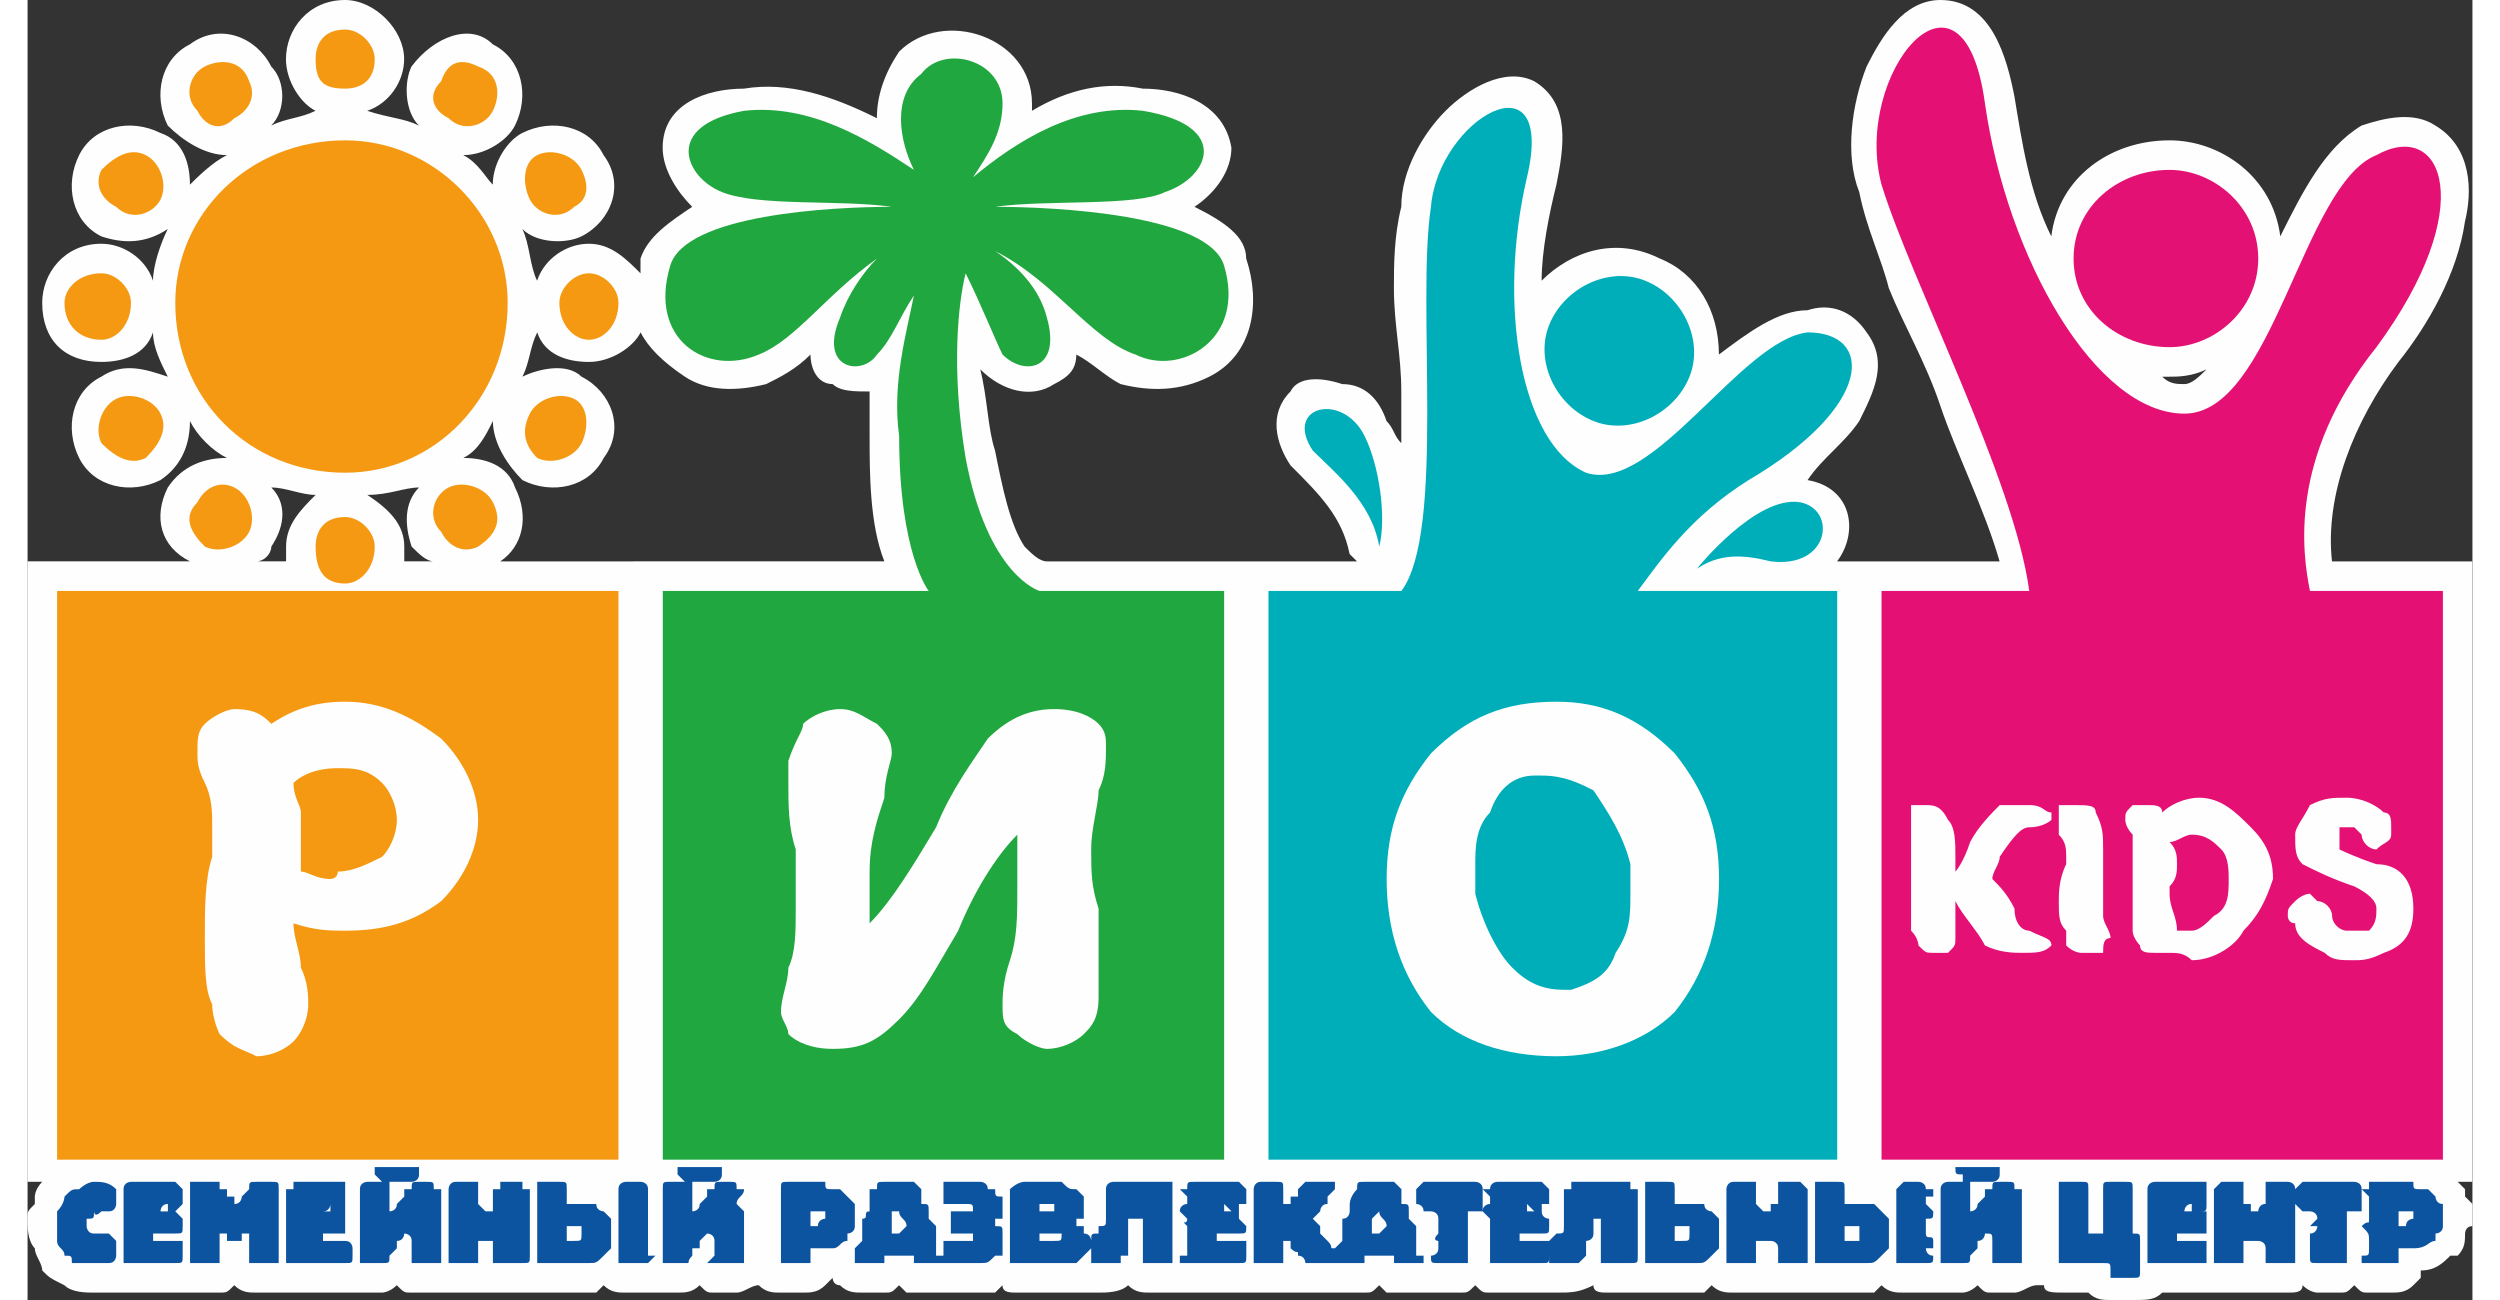 <?xml version="1.0" encoding="UTF-8"?> <!-- Creator: CorelDRAW 2019 (64-Bit) --> <svg xmlns="http://www.w3.org/2000/svg" xmlns:xlink="http://www.w3.org/1999/xlink" xmlns:xodm="http://www.corel.com/coreldraw/odm/2003" xml:space="preserve" width="25px" height="13px" style="shape-rendering:geometricPrecision; text-rendering:geometricPrecision; image-rendering:optimizeQuality; fill-rule:evenodd; clip-rule:evenodd" viewBox="0 0 3.31 1.76"><rect x="0" y="0" width="3.31" height="1.76" fill="#333333" stroke="none"/> <defs> <style type="text/css"> <![CDATA[ .fil7 {fill:#FEFEFE} .fil0 {fill:#FEFEFE} .fil1 {fill:#F49911} .fil4 {fill:#E51074} .fil5 {fill:#E41174} .fil3 {fill:#00AEBA} .fil2 {fill:#21A73F} .fil6 {fill:#0C54A0;fill-rule:nonzero} ]]> </style> </defs> <g id="Слой_x0020_1">  <g id="_8448598000"> <path class="fil0" d="M3.29 1.6c0.01,0.01 0.01,0.01 0.01,0.01l0 0.01c0,0 0.01,0.01 0.01,0.01l0 0.01c0,0.01 0,0.01 0,0.02 -0.01,0 -0.01,0.01 -0.01,0.01 0,0.01 0,0.02 -0.01,0.03l-0.01 0c-0.01,0.01 -0.02,0.02 -0.04,0.02 0,0 0,0 0,0.01 0,0 -0.01,0.01 -0.01,0.01 -0.01,0.01 -0.02,0.01 -0.03,0.01 0,0 0,0 -0.01,0 0,0 0,0 0,0 0,0 0,0 0,0 -0.01,0 -0.01,0 -0.01,0 0,0 -0.01,0 -0.01,0 -0.01,0 -0.01,0 -0.02,-0.01 -0.01,0.01 -0.01,0.01 -0.02,0.01 -0.01,0 -0.01,0 -0.01,0l-0.01 0c0,0 0,0 0,0 0,0 -0.01,0 -0.01,0 0,0 -0.01,0 -0.02,-0.01 0,0.01 -0.01,0.01 -0.02,0.01 0,0 0,0 -0.01,0 0,0 0,0 0,0l0 0 -0.01 0c0,0 0,0 -0.01,0 0,0 -0.01,0 -0.01,0 -0.01,0 -0.02,0 -0.02,0l0 0 0 0c0,0 0,0 0,0l-0.01 0 0 0c0,0 0,0 0,0l-0.01 0c0,0 0,0 -0.01,0 0,0 0,0 0,0 0,0 0,0 0,0 0,0 -0.01,0 -0.01,0 -0.01,0 -0.01,0 -0.01,0 0,0 -0.01,0 -0.01,0l0 0c0,0 0,0 0,0 -0.01,0 -0.01,0 -0.01,0 0,0 0,0 0,0 0,0 -0.01,0 -0.01,0 0,0 0,0 -0.01,0 0,0 0,0 0,0 0,0 0,0 -0.01,0l-0.01 0c-0.01,0.01 -0.02,0.01 -0.04,0.01l-0.03 0c-0.01,0 -0.02,0 -0.03,-0.01 0,0 0,0 0,0 -0.01,0 -0.01,0 -0.01,0l-0.02 0c0,0 0,0 0,0 0,0 0,0 0,0 0,0 0,0 0,0 -0.02,0 -0.03,0 -0.03,-0.01 -0.01,0 -0.01,0 -0.01,0 -0.01,0 -0.02,0.01 -0.03,0.01l-0.01 0c-0.01,0 -0.01,0 -0.02,0 -0.01,0 -0.01,0 -0.02,-0.01 0,0 0,0 0,0 -0.01,0.01 -0.02,0.01 -0.02,0.01l-0.01 0c0,0 0,0 0,0 -0.01,0 -0.01,0 -0.01,0l0 0c0,0 0,0 0,0l0 0 0 0c0,0 0,0 -0.01,0 0,0 0,0 -0.01,0 0,0 -0.01,0 -0.01,0 0,0 -0.01,0 -0.01,0 0,0 0,0 0,0 0,0 0,0 0,0l-0.01 0 -0.01 0c-0.01,0 -0.02,0 -0.03,-0.01 0,0 -0.01,0.01 -0.01,0.01 -0.01,0 -0.01,0 -0.01,0l-0.01 0 0 0c0,0 0,0 -0.01,0 0,0 0,0 -0.01,0 0,0 -0.01,0 -0.01,0 0,0 0,0 0,0 -0.01,0 -0.01,0 -0.01,0 0,0 0,0 0,0 -0.01,0 -0.01,0 -0.01,0 -0.01,0 -0.01,0 -0.02,0 0,0 0,0 -0.01,0 0,0 -0.01,0 -0.01,0 0,0 0,0 0,0l0 0 -0.01 0c0,0 -0.01,0 -0.01,0 0,0 -0.01,0 -0.02,0 0,0 -0.01,0 -0.01,0l0 0 0 0c0,0 -0.01,0 -0.01,0l0 0 0 0c0,0 0,0 0,0l-0.01 0c0,0 -0.01,0 -0.01,0 0,0 0,0 0,0 0,0 0,0 0,0 -0.01,0 -0.02,0 -0.03,-0.01 0,0 -0.01,0.01 -0.01,0.01 -0.01,0 -0.01,0 -0.02,0l0 0c0,0 -0.01,0 -0.01,0 0,0 -0.01,0 -0.01,0 0,0 -0.01,0 -0.01,0 0,0 0,0 0,0 -0.01,0 -0.01,0 -0.01,0 0,0 -0.01,0 0,0 -0.01,0 -0.01,0 -0.01,0 -0.01,0 -0.01,0 -0.02,0 0,0 -0.01,0 -0.01,0 0,0 -0.01,0 -0.01,0 0,0 0,0 0,0l-0.01 0 0 0c-0.01,0 -0.01,0 -0.01,0 -0.01,0 -0.02,0 -0.02,-0.01 -0.02,0.01 -0.03,0.01 -0.05,0.01 0,0 -0.01,0 -0.01,0 0,0 0,0 0,0 -0.01,0 -0.01,0 -0.01,0l0 0c0,0 0,0 -0.01,0 0,0 0,0 0,0 0,0 0,0 0,0 -0.01,0 -0.01,0 -0.01,0 0,0 0,0 -0.01,0 0,0 0,0 0,0 0,0 -0.01,0 -0.01,0l-0.01 0c-0.01,0 -0.01,0 -0.02,0 0,0 0,0 0,0 -0.01,0 -0.01,0 -0.02,-0.01 -0.01,0.01 -0.01,0.01 -0.02,0.01 -0.01,0 -0.01,0 -0.01,0l-0.01 0c0,0 0,0 0,0 0,0 0,0 -0.01,0 0,0 -0.01,0 -0.01,0 -0.01,0 -0.01,0 -0.02,0l0 0c0,0 0,0 0,0 0,0 0,0 -0.01,0 0,0 0,0 0,0l-0.01 0c0,0 -0.01,0 -0.02,0l0 0c0,0 -0.01,-0.01 -0.01,-0.01 -0.01,0.01 -0.01,0.01 -0.02,0.01 0,0 0,0 -0.01,0 0,0 0,0 0,0l-0.01 0 -0.01 0c0,0 0,0 -0.01,0 0,0 0,0 0,0 0,0 -0.01,0 -0.01,0 0,0 -0.01,0 -0.01,0 0,0 0,0 0,0l0 0c-0.01,0 -0.01,0 -0.01,0 -0.01,0 -0.02,0 -0.02,0 -0.01,0 -0.02,0 -0.02,0l-0.01 0 0 0c0,0 0,0 0,0l0 0 0 0c0,0 -0.01,0 -0.01,0l0 0c-0.01,0 -0.01,0 -0.01,0 -0.01,0 -0.01,0 -0.02,0 0,0 0,0 0,0 -0.01,0 -0.01,0 -0.01,0l0 0c0,0 0,0 -0.01,0 0,0 0,0 0,0 0,0 0,0 -0.01,0 0,0 0,0 0,0 0,0 -0.01,0 -0.01,0 0,0 0,0 0,0 0,0 -0.01,0 -0.01,0l-0.02 0c0,0 0,0 -0.01,0 0,0 0,0 0,0 0,0 -0.01,0 -0.01,0 -0.01,0 -0.01,0 -0.01,0 -0.01,0 -0.01,0 -0.01,0 0,0 -0.01,0 -0.01,0l0 0 -0.01 0c0,0 0,0 0,0 -0.01,0 -0.02,0 -0.03,-0.01 -0.01,0.01 -0.03,0.01 -0.04,0.01 -0.01,0 -0.02,0 -0.02,0 -0.02,0 -0.02,0 -0.04,0l0 0c0,0 -0.01,0 -0.01,0 0,0 0,0 0,0 0,0 0,0 0,0 -0.01,0 -0.01,0 -0.01,0l-0.03 0c-0.01,0 -0.02,0 -0.02,-0.01 -0.01,0.01 -0.01,0.01 -0.01,0.01 -0.01,0 -0.03,0 -0.04,0 0,0 0,0 0,0 0,0 -0.01,0 -0.01,0 0,0 0,0 0,0l0 0 -0.01 0c0,0 -0.01,0 -0.01,0 0,0 -0.01,0 -0.01,0l0 0c0,0 0,0 0,0 0,0 0,0 -0.01,0 0,0 0,0 0,0l-0.01 0c0,0 -0.01,0 -0.02,0l0 0c0,0 -0.01,-0.01 -0.01,-0.01 -0.01,0.01 -0.01,0.01 -0.02,0.01 0,0 0,0 -0.01,0 0,0 0,0 0,0l-0.01 0 -0.01 0c-0.01,0 -0.02,0 -0.03,-0.01 -0.01,0 -0.01,-0.01 -0.01,-0.01 0,0 -0.01,0.01 -0.01,0.01 -0.01,0.01 -0.02,0.01 -0.03,0.01 0,0 0,0 0,0 0,0 0,0 0,0 -0.01,0 -0.01,0 -0.01,0 0,0 -0.01,0 -0.01,0 0,0 0,0 -0.01,0 -0.01,0 -0.02,0 -0.03,-0.01 0,0 0,0 0,0 -0.01,0 -0.02,0.01 -0.03,0.01l-0.01 0c-0.01,0 -0.01,0 -0.02,0 -0.01,0 -0.01,0 -0.02,-0.01 0,0 0,0 0,0 -0.01,0.01 -0.02,0.01 -0.03,0.01l0 0c0,0 0,0 -0.01,0 0,0 0,0 0,0l0 0c0,0 0,0 0,0l0 0 0 0c0,0 0,0 -0.01,0 0,0 -0.01,0 -0.01,0 0,0 -0.01,0 -0.01,0 0,0 -0.01,0 -0.01,0 0,0 0,0 0,0 0,0 0,0 0,0l-0.01 0 -0.01 0c-0.01,0 -0.02,0 -0.03,-0.01 0,0 -0.01,0.01 -0.01,0.01 -0.01,0 -0.01,0 -0.02,0l0 0c0,0 -0.01,0 -0.01,0 0,0 -0.01,0 -0.01,0 0,0 -0.01,0 -0.01,0 0,0 0,0 0,0 -0.01,0 -0.01,0 -0.01,0 0,0 0,0 0,0 -0.01,0 -0.01,0 -0.01,0 -0.01,0 -0.01,0 -0.02,0 0,0 -0.01,0 -0.01,0 0,0 -0.01,0 -0.01,0 0,0 0,0 0,0l0 0 -0.01 0c0,0 -0.01,0 -0.01,0 -0.01,0 -0.01,0 -0.02,0 0,0 -0.01,0 -0.01,0l0 0 -0.01 0c0,0 0,0 0,0l0 0 0 0c0,0 0,0 0,0l-0.01 0c-0.01,0 -0.01,0 -0.01,0 0,0 0,0 0,0 0,0 0,0 0,0 -0.01,0 -0.01,0 -0.02,0 0,0 0,0 -0.01,0l-0.01 0c-0.01,0 -0.01,0 -0.02,0 -0.01,0 -0.01,0 -0.02,-0.01 0,0 0,0 0,0 -0.01,0.01 -0.02,0.01 -0.02,0.01l-0.01 0c0,0 0,0 0,0 -0.01,0 -0.01,0 -0.01,0l0 0c0,0 0,0 0,0l0 0 0 0c0,0 0,0 -0.01,0 0,0 0,0 -0.01,0 0,0 0,0 -0.01,0 0,0 0,0 0,0l0 0c-0.01,0 -0.01,0 -0.01,0 0,0 0,0 0,0 0,0 -0.01,0 -0.01,0 0,0 0,0 0,0 0,0 -0.01,0 -0.01,0 0,0 0,0 0,0 -0.01,0 -0.01,0 -0.01,0l-0.02 0c0,0 0,0 -0.01,0 0,0 0,0 0,0 0,0 -0.01,0 -0.01,0 -0.01,0 -0.01,0 -0.02,0 0,0 0,0 0,0 0,0 0,0 0,0 -0.01,0 -0.01,0 -0.01,0l-0.01 0c-0.01,0 -0.02,0 -0.03,-0.01 -0.01,0.01 -0.01,0.01 -0.02,0.01l-0.01 0c0,0 0,0 0,0 0,0 0,0 -0.01,0 0,0 0,0 0,0 0,0 0,0 0,0l-0.01 0c0,0 0,0 0,0 -0.01,0 -0.01,0 -0.01,0 -0.01,0 -0.01,0 -0.01,0 -0.01,0 -0.01,0 -0.01,0l0 0c0,0 0,0 -0.01,0 0,0 0,0 0,0 0,0 0,0 0,0 -0.01,0 -0.01,0 -0.01,0 0,0 0,0 -0.01,0 0,0 0,0 0,0 0,0 -0.01,0 -0.01,0l-0.01 0c-0.01,0 -0.01,0 -0.02,0 0,0 0,0 0,0 0,0 -0.01,0 -0.01,0 -0.01,0 -0.01,0 -0.02,0 0,0 0,0 -0.01,0 -0.01,0 -0.03,0 -0.04,-0.01 -0.02,-0.01 -0.02,-0.01 -0.03,-0.02 0,-0.01 -0.01,-0.02 -0.01,-0.03 -0.01,-0.01 -0.01,-0.03 -0.01,-0.04 0,-0.01 0,-0.01 0.01,-0.02l0 -0.01c0,0 0,-0.01 0.01,-0.02l-0.02 0 0 -0.84 0.22 0c-0.04,-0.02 -0.05,-0.06 -0.03,-0.1 0.02,-0.03 0.05,-0.04 0.08,-0.04 -0.02,-0.01 -0.04,-0.03 -0.05,-0.05 0,0.03 -0.01,0.06 -0.04,0.08 -0.04,0.02 -0.09,0.01 -0.11,-0.03 -0.02,-0.04 -0.01,-0.09 0.03,-0.11 0.03,-0.02 0.06,-0.01 0.09,0 -0.01,-0.02 -0.02,-0.04 -0.02,-0.06 -0.01,0.03 -0.04,0.04 -0.07,0.04 -0.05,0 -0.08,-0.03 -0.08,-0.08 0,-0.04 0.03,-0.08 0.08,-0.08 0.03,0 0.06,0.02 0.07,0.05 0,-0.02 0.01,-0.05 0.02,-0.07 -0.03,0.02 -0.06,0.02 -0.09,0.01 -0.04,-0.02 -0.05,-0.07 -0.03,-0.11 0.02,-0.04 0.07,-0.05 0.11,-0.03 0.03,0.01 0.04,0.04 0.04,0.07 0.01,-0.01 0.03,-0.03 0.05,-0.04 -0.03,0 -0.06,-0.02 -0.08,-0.04 -0.02,-0.04 -0.01,-0.09 0.03,-0.11 0.04,-0.03 0.09,-0.01 0.11,0.03 0.02,0.02 0.02,0.06 0,0.08 0.02,-0.01 0.04,-0.01 0.06,-0.02 -0.02,-0.01 -0.04,-0.04 -0.04,-0.07 0,-0.04 0.03,-0.08 0.08,-0.08 0.04,0 0.08,0.04 0.08,0.08 0,0.03 -0.02,0.06 -0.05,0.07 0.03,0.01 0.05,0.01 0.07,0.02 -0.02,-0.02 -0.02,-0.06 -0.01,-0.08 0.03,-0.04 0.08,-0.06 0.11,-0.03 0.04,0.02 0.05,0.07 0.03,0.11 -0.01,0.02 -0.04,0.04 -0.07,0.04 0.02,0.01 0.03,0.03 0.04,0.04 0,-0.03 0.02,-0.06 0.04,-0.07 0.04,-0.02 0.09,-0.01 0.11,0.03 0.03,0.04 0.01,0.09 -0.03,0.11 -0.02,0.01 -0.06,0.01 -0.08,-0.01 0.01,0.02 0.01,0.05 0.02,0.07 0.01,-0.03 0.04,-0.05 0.07,-0.05 0.03,0 0.05,0.02 0.07,0.04 0,-0.01 0,-0.01 0,-0.02 0.01,-0.03 0.04,-0.05 0.07,-0.07 -0.02,-0.02 -0.04,-0.05 -0.04,-0.08 0,-0.06 0.06,-0.08 0.11,-0.08 0.06,-0.01 0.12,0.01 0.18,0.04 0,-0.03 0.01,-0.06 0.03,-0.09 0.06,-0.06 0.18,-0.02 0.18,0.07 0,0 0,0.01 0,0.01 0.05,-0.03 0.1,-0.04 0.15,-0.03 0.05,0 0.11,0.02 0.12,0.08 0,0.03 -0.02,0.06 -0.05,0.08 0.04,0.02 0.07,0.04 0.07,0.07 0.02,0.06 0.01,0.13 -0.05,0.16 -0.04,0.02 -0.08,0.02 -0.12,0.01 -0.02,-0.01 -0.04,-0.03 -0.06,-0.04 0,0.02 -0.01,0.03 -0.03,0.04 -0.03,0.02 -0.07,0.01 -0.1,-0.02 0.01,0.04 0.01,0.08 0.02,0.11 0.01,0.05 0.02,0.1 0.04,0.13 0.01,0.01 0.02,0.02 0.03,0.02l0.42 0 -0.01 -0.01c-0.01,-0.05 -0.04,-0.08 -0.08,-0.12 -0.02,-0.03 -0.03,-0.07 0,-0.1 0.01,-0.02 0.04,-0.02 0.07,-0.01 0.03,0 0.05,0.02 0.06,0.05 0.01,0.01 0.01,0.02 0.02,0.03 0,-0.03 0,-0.06 0,-0.07 0,-0.05 -0.01,-0.09 -0.01,-0.14 0,-0.03 0,-0.07 0.01,-0.11 0,-0.05 0.03,-0.1 0.06,-0.13 0.03,-0.03 0.08,-0.06 0.12,-0.04 0.05,0.03 0.04,0.09 0.03,0.14 -0.01,0.04 -0.02,0.09 -0.02,0.13 0.04,-0.04 0.1,-0.06 0.16,-0.03 0.05,0.02 0.08,0.07 0.08,0.13 0.04,-0.03 0.08,-0.06 0.12,-0.06 0.03,-0.01 0.06,0 0.08,0.03 0.03,0.04 0.01,0.08 -0.01,0.12 -0.02,0.03 -0.05,0.05 -0.07,0.08 0.06,0.01 0.07,0.07 0.04,0.11l0.22 0c-0.02,-0.07 -0.06,-0.15 -0.08,-0.21 -0.02,-0.06 -0.05,-0.11 -0.07,-0.16 -0.01,-0.04 -0.03,-0.08 -0.04,-0.13 -0.02,-0.05 -0.01,-0.12 0.01,-0.17 0.02,-0.04 0.05,-0.09 0.1,-0.09 0.07,0 0.09,0.08 0.1,0.13 0.01,0.06 0.02,0.13 0.05,0.19 0.01,-0.08 0.08,-0.13 0.16,-0.13 0.07,0 0.14,0.05 0.15,0.13 0.03,-0.06 0.06,-0.12 0.11,-0.15 0.03,-0.01 0.07,-0.02 0.1,0 0.05,0.03 0.05,0.09 0.04,0.13 -0.01,0.07 -0.05,0.14 -0.09,0.19 -0.06,0.08 -0.1,0.18 -0.09,0.27l0.19 0 0 0.84 -0.02 0zm-0.4 -1.09c0.01,0.01 0.02,0.01 0.03,0.01 0.01,0 0.02,-0.01 0.03,-0.02 -0.02,0.01 -0.04,0.01 -0.05,0.01 -0.01,0 -0.01,0 -0.01,0zm-2.07 0.25l0.34 0c-0.02,-0.05 -0.02,-0.12 -0.02,-0.17 0,-0.02 0,-0.04 0,-0.06 -0.02,0 -0.04,0 -0.05,-0.01 -0.02,0 -0.03,-0.02 -0.03,-0.04 -0.02,0.02 -0.04,0.03 -0.06,0.04 -0.04,0.01 -0.08,0.01 -0.11,-0.01 -0.03,-0.02 -0.05,-0.04 -0.06,-0.06 -0.01,0.02 -0.04,0.04 -0.07,0.04 -0.03,0 -0.06,-0.01 -0.07,-0.04 -0.01,0.02 -0.01,0.04 -0.02,0.06 0.02,-0.01 0.06,-0.02 0.08,0 0.04,0.02 0.06,0.07 0.03,0.11 -0.02,0.04 -0.07,0.05 -0.11,0.03 -0.02,-0.02 -0.04,-0.05 -0.04,-0.08 -0.01,0.02 -0.02,0.04 -0.04,0.05 0.03,0 0.06,0.01 0.07,0.04 0.02,0.04 0.01,0.08 -0.02,0.1l0.18 0zm-0.27 0c-0.01,0 -0.02,-0.01 -0.03,-0.02 -0.01,-0.03 -0.01,-0.06 0.01,-0.08 -0.02,0 -0.04,0.01 -0.07,0.01 0.03,0.02 0.05,0.04 0.05,0.07 0,0.01 0,0.02 0,0.02l0.04 0zm-0.2 0c0,0 0,-0.01 0,-0.02 0,-0.03 0.02,-0.05 0.04,-0.07 -0.02,0 -0.04,-0.01 -0.06,-0.01 0.02,0.02 0.02,0.05 0,0.08 0,0.01 -0.01,0.02 -0.02,0.02l0.04 0z"></path> <g> <g> <path class="fil1" d="M0.61 0.09c0.03,0.01 0.03,0.04 0.02,0.06 -0.01,0.02 -0.04,0.03 -0.06,0.01 -0.02,-0.01 -0.03,-0.03 -0.01,-0.05 0.01,-0.03 0.03,-0.03 0.05,-0.02zm0.14 0.14c0.01,0.02 0.01,0.04 -0.01,0.05 -0.02,0.02 -0.05,0.01 -0.06,-0.01 -0.01,-0.02 -0.01,-0.05 0.01,-0.06 0.02,-0.01 0.05,0 0.06,0.02zm0.05 0.18c0,0.03 -0.02,0.05 -0.04,0.05 -0.02,0 -0.04,-0.02 -0.04,-0.05 0,-0.02 0.02,-0.04 0.04,-0.04 0.02,0 0.04,0.02 0.04,0.04zm-0.05 0.19c-0.01,0.02 -0.04,0.03 -0.06,0.02 -0.02,-0.02 -0.02,-0.04 -0.01,-0.06 0.01,-0.02 0.04,-0.03 0.06,-0.02 0.02,0.01 0.02,0.04 0.01,0.06zm-0.14 0.14c-0.02,0.01 -0.04,0 -0.05,-0.02 -0.02,-0.02 -0.01,-0.05 0.01,-0.06 0.02,-0.01 0.05,0 0.06,0.02 0.01,0.02 0.01,0.04 -0.02,0.06zm-0.18 0.05c-0.03,0 -0.04,-0.02 -0.04,-0.05 0,-0.02 0.01,-0.04 0.04,-0.04 0.02,0 0.04,0.02 0.04,0.04 0,0.03 -0.02,0.05 -0.04,0.05zm-0.19 -0.05c-0.02,-0.02 -0.03,-0.04 -0.01,-0.06 0.01,-0.02 0.03,-0.03 0.05,-0.02 0.02,0.01 0.03,0.04 0.02,0.06 -0.01,0.02 -0.04,0.03 -0.06,0.02zm-0.14 -0.14c-0.01,-0.02 0,-0.05 0.02,-0.06 0.02,-0.01 0.05,0 0.06,0.02 0.01,0.02 0,0.04 -0.02,0.06 -0.02,0.01 -0.04,0 -0.06,-0.02zm-0.05 -0.19c0,-0.02 0.02,-0.04 0.05,-0.04 0.02,0 0.04,0.02 0.04,0.04 0,0.03 -0.02,0.05 -0.04,0.05 -0.03,0 -0.05,-0.02 -0.05,-0.05zm0.05 -0.18c0.02,-0.02 0.04,-0.03 0.06,-0.02 0.02,0.01 0.03,0.04 0.02,0.06 -0.01,0.02 -0.04,0.03 -0.06,0.01 -0.02,-0.01 -0.03,-0.03 -0.02,-0.05zm0.14 -0.14c0.02,-0.01 0.05,-0.01 0.06,0.02 0.01,0.02 0,0.04 -0.02,0.05 -0.02,0.02 -0.04,0.01 -0.05,-0.01 -0.02,-0.02 -0.01,-0.05 0.01,-0.06zm0.19 -0.05c0.02,0 0.04,0.02 0.04,0.04 0,0.03 -0.02,0.04 -0.04,0.04 -0.03,0 -0.04,-0.01 -0.04,-0.04 0,-0.02 0.01,-0.04 0.04,-0.04zm0 0.15c0.12,0 0.22,0.1 0.22,0.22 0,0.13 -0.1,0.23 -0.22,0.23 -0.13,0 -0.23,-0.1 -0.23,-0.23 0,-0.12 0.1,-0.22 0.23,-0.22zm-0.39 0.61l0.76 0 0 0.77 -0.76 0 0 -0.77z"></path> <path class="fil2" d="M0.86 0.8l0.36 0c0,0 -0.04,-0.05 -0.04,-0.21 -0.01,-0.07 0.01,-0.14 0.02,-0.19 -0.02,0.03 -0.03,0.06 -0.05,0.08 -0.02,0.03 -0.08,0.02 -0.05,-0.05 0.01,-0.03 0.03,-0.06 0.05,-0.08 -0.07,0.05 -0.11,0.11 -0.16,0.13 -0.07,0.03 -0.15,-0.02 -0.12,-0.12 0.02,-0.07 0.22,-0.08 0.3,-0.08 -0.07,-0.01 -0.18,0 -0.23,-0.02 -0.05,-0.02 -0.08,-0.09 0.03,-0.11 0.09,-0.01 0.17,0.04 0.23,0.08 -0.02,-0.04 -0.03,-0.1 0.01,-0.13 0.03,-0.04 0.11,-0.02 0.11,0.04 0,0.04 -0.02,0.07 -0.04,0.1 0.06,-0.05 0.14,-0.1 0.23,-0.09 0.12,0.02 0.09,0.09 0.03,0.11 -0.04,0.02 -0.16,0.01 -0.23,0.02 0.08,0 0.29,0.01 0.31,0.08 0.03,0.1 -0.06,0.15 -0.12,0.12 -0.06,-0.02 -0.11,-0.1 -0.19,-0.14 0.03,0.02 0.06,0.05 0.07,0.09 0.02,0.07 -0.03,0.08 -0.06,0.05 -0.01,-0.02 -0.03,-0.07 -0.05,-0.11 -0.01,0.04 -0.02,0.13 0,0.25 0.03,0.16 0.1,0.18 0.1,0.18l0.25 0 0 0.77 -0.76 0 0 -0.77z"></path> <path class="fil3" d="M2.26 0.77c0.03,-0.02 0.06,-0.02 0.1,-0.01 0.08,0.01 0.09,-0.07 0.04,-0.08 -0.06,-0.01 -0.14,0.09 -0.14,0.09zm-0.07 -0.39c-0.05,-0.02 -0.11,0.01 -0.13,0.06 -0.02,0.05 0.01,0.11 0.06,0.13 0.05,0.02 0.11,-0.01 0.13,-0.06 0.02,-0.05 -0.01,-0.11 -0.06,-0.13zm-0.36 0.36c0.01,-0.04 0,-0.11 -0.02,-0.15 -0.03,-0.06 -0.11,-0.04 -0.07,0.02 0.03,0.03 0.08,0.07 0.09,0.13zm-0.15 0.06l0.18 0c0.06,-0.08 0.02,-0.39 0.04,-0.52 0.01,-0.12 0.17,-0.21 0.13,-0.04 -0.04,0.17 -0.01,0.36 0.08,0.4 0.09,0.03 0.21,-0.18 0.3,-0.19 0.09,0 0.09,0.1 -0.08,0.2 -0.08,0.05 -0.12,0.11 -0.15,0.15l0.27 0 0 0.77 -0.77 0 0 -0.77z"></path> <path class="fil4" d="M2.51 0.8l0.2 0c-0.02,-0.15 -0.16,-0.42 -0.2,-0.55 -0.04,-0.15 0.11,-0.33 0.14,-0.11 0.03,0.21 0.15,0.42 0.27,0.42 0.12,0 0.16,-0.31 0.26,-0.35 0.09,-0.05 0.14,0.07 0,0.26 -0.12,0.15 -0.1,0.28 -0.09,0.33l0.18 0 0 0.77 -0.76 0 0 -0.77z"></path> <path class="fil5" d="M2.9 0.47c0.06,0 0.12,-0.05 0.12,-0.12 0,-0.07 -0.06,-0.12 -0.12,-0.12 -0.07,0 -0.13,0.05 -0.13,0.12 0,0.07 0.06,0.12 0.13,0.12z"></path> <g> <path class="fil6" d="M0.12 1.69c0,0 0,-0.01 0,-0.01 0,0 0,0 -0.01,-0.01 0,0 0,0 0,0 0,0 0,0 0,0 0,0 -0.01,0 -0.01,0 -0.01,0 -0.01,0 -0.01,0 -0.01,0 -0.01,-0.01 -0.01,-0.01 0,-0.01 0,-0.01 0,-0.01 0.01,0 0.01,0 0.01,-0.01 0,0 0,0.01 0.01,0l0 0c0.01,0 0.01,0 0.01,0 0,0 0,0 0,0 0.01,0 0.01,-0.01 0.01,-0.01l0 -0.01c0,0 0,0 0,-0.01 0,0 0,0 0,0 0,0 0,0 0,0 -0.01,-0.01 -0.02,-0.01 -0.03,-0.01 -0.01,0 -0.02,0.01 -0.02,0.01 -0.01,0 -0.01,0 -0.02,0.01 0,0 0,0.01 -0.01,0.02 0,0 0,0 0,0.01 0,0.01 0,0.02 0,0.03 0,0.01 0.01,0.01 0.01,0.02 0.01,0 0.01,0 0.01,0.01 0.01,0 0.02,0 0.04,0 0,0 0,0 0,0 0.01,0 0.01,0 0.01,0 0.01,0 0.01,-0.01 0.01,-0.01 0,0 0,0 0,0 0,0 0,0 0,0 0,0 0,0 0,-0.01l0 0zm0.01 -0.07c0,0 0,0.01 0,0.01 0,0 0,0 0,0.01 0,0 0,0.01 0,0.01 0,0.01 0,0 0,0.01 0,0.01 0,0.01 0,0.01 0,0.01 0,0.01 0,0.01l0 0.02c0,0 0,0 0,0 0,0 0,0 0,0.01 0,0 0,0 0,0 0,0 0,0 0,0 0,0 0,0 0,0 0.01,0 0.01,0 0.02,0l0.01 0c0,0 0.01,0 0.01,0 0,0 0,0 0,0 0.01,0 0.01,0 0.01,0 0,0 0,0 0,0 0.01,0 0.01,0 0.01,0 0,0 0,0 0,0l0.01 0c0,0 0,0 0,0 0,0 0,0 0,0 0.01,0 0.01,0 0.01,-0.01l0 -0.01c0,0 0,0 0,0 0,0 0,-0.01 0,-0.01 0,0 -0.01,0 -0.01,0 0,0 0,0 0,0 0,0 0,0 0,0 0,0 0,0 0,0l-0.01 0c0,0 0,0 -0.01,0 0,0 0,0 0,0 -0.01,0 -0.01,0 -0.01,0 0,0 0,0 0,-0.01 0,0 0,0 0,0 0,0 0,0 0,0 0,0 0,0 0,0 0.01,0 0.01,0 0.01,0l0 0c0.01,0 0.01,0 0.02,0 0,0 0,0 0,0 0,0 0,0 0,0 0.01,0 0.01,0 0.01,-0.01 0,0 0,0 0,0 0,0 0,0 0,0l0 -0.01c0,0 0,0 -0.01,-0.01 0,0 0,0 0,0 0,0 -0.01,0 -0.01,0 0,0 0,0 -0.01,0 0,0 0,0 0,0 0,0 0,0 0,0 -0.01,0 -0.01,0 -0.01,0 0,0 0,0 0,0 0,0 0,0 0,0 0,0 0.01,0 0.01,0 0,0 0,-0.01 0.01,-0.01l0 0.01c0,0 0,0 0,0 0,0 0,0 0,0 0,0 0,0 0,0 0.01,0 0.01,0 0.01,0 0,0 0,0 0,0 0,0 0,0 0.01,-0.01 0,0 0,0 0,0 0,-0.01 0,0 0,-0.01l0 0c0,0 0,-0.01 0,-0.01 0,0 0,0 0,0 0,0 0,0 -0.01,-0.01 0,0 0,0 0,0 -0.01,0 0,0 -0.01,0 0,0 0,0 0,0 -0.01,0 -0.01,0 -0.01,0 0,0 0,0 -0.01,0 0,0 0,0 0,0 0,0 0,0 0,0 0,0 -0.01,0 -0.01,0 0,0 0,0 0,0 -0.01,0 -0.01,0 -0.02,0 0,0 0,0 0,0 0,0 -0.01,0 -0.01,0.01 0,0 0,0 0,0l0 0.01zm0.09 0c0,0 0,0 0,0.01 0,0 0,0 0,0 0,0 0,0.01 0,0.01 0,0 0,0 0,0 0,0 0,0 0,0 0,0.01 0,0.01 0,0.01 0,0.01 0,0.01 0,0.01 0,0.01 0,0.01 0,0.01 0,0 0,0.01 0,0.01 0,0 0,0 0,0.01l0 0c0,0.01 0,0.01 0,0.01 0,0 0,0.01 0,0.01 0,0 0.01,0 0.01,0 0,0 0,0 0,0l0.01 0c0,0 0,0 0,0 0,0 0,0 0,0 0.01,0 0.01,0 0.01,0 0,0 0,0 0,0l0.01 0c0,0 0,0 0,0l0 -0.01c0,0 0,0 0,-0.01 0,0 0,0 0,0l0 -0.01c0,0 0,0 0,0 0,0 0,-0.01 0,-0.01 0,0 0,0 0.01,0 0,0 0,0 0,0 0,0.01 0,0.01 0,0.01l0.01 0c0,0 0,0 0,0 0,0 0,0 0.01,0l0 0c0,-0.01 0,-0.01 0,-0.01 0,0 0.01,0 0.01,0 0,0 0,0 0,0l0 0.01c0,0 0,0 0,0.01 0,0 0,0 0,0 0,0 0,0 0,0 0,0 0,0 0,0 0,0 0,0 0,0 0,0 0,0.01 0,0.01l0 0.01c0,0 0,0 0,0 0,0 0,0 0.01,0l0.01 0c0,0 0,0 0.01,0 0,0 0,0 0,0 0,0 0,0 0,0 0,0 0.01,0 0.01,0 0,0 0,-0.01 0,-0.01l0 -0.01c0,0 0,0 0,-0.01 0,0 0,0 0,0 0,0 0,0 0,-0.01 0,-0.01 0,-0.01 0,-0.01 0,-0.01 0,-0.01 0,-0.02l0 -0.01c0,0 0,0 0,0 0,0 0,0 0,0 0,0 0,0 0,0l0 -0.01 0 0c0,-0.01 0,-0.01 0,-0.01 0,0 0,0 0,0 0,0 0,0 0,0 0,-0.01 0,-0.01 -0.01,-0.01l-0.01 0c0,0 0,0 0,0 0,0 0,0 0,0 -0.01,0 -0.01,0 -0.01,0 0,0 0,0 0,0 0,0 0,0 0,0 -0.01,0 -0.01,0 -0.01,0.01 0,0 -0.01,0.01 -0.01,0.01 0,0 0,0.01 -0.01,0.01 0,0 0,0 0,0 0,0 0,0 0,-0.01 0,0 0,0 -0.01,0 0,0 0,-0.01 0,-0.01 0,0 -0.01,0 -0.01,0 0,-0.01 0,-0.01 0,-0.01 -0.01,0 -0.01,0 -0.01,0 -0.01,0 -0.01,0 -0.01,0l-0.01 0c0,0 0,0 -0.01,0 0,0.01 0,0.01 0,0.01l0 0.01zm0.13 0c0,0 0,0.01 0,0.01 0,0 0,0 0,0.01 0,0 0,0.01 0,0.01 0,0.01 0,0 0,0.01 0,0.01 0,0.01 0,0.01 0,0.01 0,0.01 0,0.01l0 0.02c0,0 0,0 0,0 0,0 0,0 0,0.01 0,0 0,0 0,0 0.01,0 0.01,0 0.01,0 0,0 0,0 0,0 0.01,0 0.01,0 0.01,0l0.02 0c0,0 0,0 0.01,0 0,0 0,0 0,0 0,0 0.01,0 0.01,0 0,0 0,0 0,0 0,0 0,0 0.01,0 0,0 0,0 0,0l0 0c0,0 0,0 0.01,0 0,0 0,0 0,0 0.01,0 0.01,0 0.01,-0.01l0 -0.01c0,0 0,0 0,0 0,0 0,-0.01 -0.01,-0.01 0,0 0,0 0,0 0,0 0,0 0,0 0,0 0,0 0,0 -0.01,0 -0.01,0 -0.01,0l0 0c0,0 -0.01,0 -0.01,0 0,0 0,0 -0.01,0 0,0 0,0 0,0 0,0 0,0 0,-0.01 0,0 0,0 0,0 0,0 0,0 0,0 0,0 0,0 0,0 0,0 0,0 0,0l0.01 0c0.01,0 0.01,0 0.02,0 0,0 0,0 0,0 0,0 0,0 0,0 0,0 0,0 0,-0.01 0,0 0,0 0,0 0,0 0,0 0,0l0 -0.01c0,0 0,0 0,-0.01 0,0 0,0 0,0 -0.01,0 -0.01,0 -0.01,0 0,0 -0.01,0 -0.01,0 0,0 0,0 0,0 -0.01,0 -0.01,0 -0.01,0 0,0 0,0 0,0 -0.01,0 -0.01,0 -0.01,0 0,0 0.01,0 0.01,0 0,0 0,0 0,0 0.01,0 0.01,-0.01 0.01,-0.01l0 0.01c0.01,0 0.01,0 0.01,0 0,0 0,0 0,0 0,0 0,0 0,0 0,0 0,0 0,0 0,0 0.01,0 0.01,0 0,0 0,0 0,-0.01 0,0 0,0 0,0 0,-0.01 0,0 0,-0.01l0 0c0,0 0,-0.01 0,-0.01 0,0 0,0 0,0 0,0 0,0 0,-0.01 0,0 0,0 0,0 -0.01,0 -0.01,0 -0.01,0 0,0 -0.01,0 -0.01,0 0,0 0,0 0,0 -0.01,0 -0.01,0 -0.01,0 0,0 0,0 0,0 0,0 0,0 -0.01,0 0,0 0,0 0,0 0,0 0,0 -0.01,0 0,0 0,0 -0.01,0 0,0 0,0 -0.01,0 0,0 0,0 0,0.01 -0.01,0 -0.01,0 -0.01,0l0 0.01zm0.13 -0.04c0,0 0,0 0,0 0,0 0,0 0,0 0,0 0,0 -0.01,0 0,0 0,0 0,0 0,0 0,0 0,0 0,0.01 0,0.01 0,0.01 0.01,0.01 0.01,0.01 0.01,0.01 0.01,0 0.01,0 0.02,0 0.01,0 0.01,0 0.02,0 0,0 0.01,0 0.01,-0.01 0,0 0,0 0,-0.01 0,0 0,0 0,0 0,0 0,0 0,0l0 0 -0.01 0c0,0 0,0 0,0 0,0 0,0 0,0 0,0 0,0 -0.01,0l0 0c0,0 0,0 0,0 0,0 0,0 0,0 0,0 0,0 -0.01,0 -0.01,0 -0.01,0 -0.01,0 0,0 0,0 0,0 0,0 0,0 0,0 -0.01,0 -0.01,0 -0.01,0l0 0zm0.08 0.05c0,-0.01 0,-0.01 0,-0.02 0,0 0,0 -0.01,0 0,-0.01 0,-0.01 -0.01,-0.01 0,0 -0.01,0 -0.01,0 0,0 0,0 0,0 -0.01,0 -0.01,0 -0.01,0.01 -0.01,0 0,0 -0.01,0 0,0.01 0,0.01 0,0.01 0,0 0,0 -0.01,0.01 0,0 0,0 0,0 0,0 0,0 0,0 0,0.01 -0.01,0.01 -0.01,0.01 0,0 0,0 0,0 0,0 0,0 0,0 0,0 0,0 0,0 0,0 0,0 0,0 0,0 0,-0.01 0,-0.01l0 -0.01c0,0 0,-0.01 0,-0.01 0,0 0,0 0,0 0,0 0,0 0,-0.01 -0.01,0 -0.01,0 -0.01,0l0 0c-0.01,0 -0.01,0 -0.01,0 0,0 0,0 0,0 0,0 0,0 0,0l0 0c-0.01,0 -0.01,0 -0.01,0 0,0 0,0 0,0 0,0 -0.01,0 -0.01,0.01 0,0 0,0 0,0 0,0.01 0,0.01 0,0.02 0,0 0,0 0,0 0,0.01 0,0.01 0,0.01 0,0 0,0 0,0.01 0,0 0,0 0,0 0,0 0,0 0,0.01 0,0 0,0 0,0 0,0.01 0,0.01 0,0.01 0,0 0,0 0,0 0,0.01 0,0.01 0,0.02 0,0 0,0 0,0.01 0,0 0,0 0,0l0 0c0,0 0,0 0,0 0,0 0,0 0,0 0,0 0,0.01 0,0.01 0,0 0,0 0,0 0,0 0,0 0,0 0,0 0,0 0,0 0,0 0,0 0,0 0.01,0 0.01,0 0.01,0 0,0 0,0 0,0l0 0c0,0 0.01,0 0.01,0 0,0 0,0 0,0l0.01 0c0,0 0,0 0,0 0.01,0 0.01,0 0.01,-0.01 0,0 0,0 0,0 0,0 0,0 0.01,-0.01 0,0 0,0 0,0 0,0 0,-0.01 0,-0.01 0.01,0 0.01,-0.01 0.01,-0.01 0,0 0,0 0,0 0,0 0.01,0 0.01,0.01 0,0 0,0 0,0 0,0 0,0 0,0 0,0.01 0,0.01 0,0.01l0 0.01 0 0c0,0 0,0 0,0 0,0 0,0 0,0 0,0 0,0.01 0,0.01 0,0 0,0 0,0 0,0 0,0 0,0 0.02,0 0.02,0 0.02,0l0.01 0c0,0 0.01,0 0.01,0 0,0 0,0 0,-0.01 0,0 0,0 0,0 0,0 0,-0.01 0,-0.02l0 -0.02c0,0 0,0 0,-0.02l0 -0.01zm0.01 0.07c0,0 0,0 0,0 0,0 0,0 0,0 0,0.01 0,0.01 0,0.01 0,0 0,0 0.01,0 0,0 0,0 0,0 0,0 0,0 0,0 0,0 0,0 0.01,0l0.01 0c0,0 0,0 0,0 0,0 0,0 0,0 0.01,0 0.01,0 0.01,0 0,0 0,0 0,-0.01 0,0 0,0 0,0 0,0 0,0 0,0l0 -0.02c0,0 0,0 0,0 0,0 0.01,0 0.01,0 0,0 0,0 0,0l0.01 0c0,0 0,0 0,0 0,0 0,0 0,0.01l0 0c0,0 0,0 0,0 0,0.01 0,0.01 0,0.01l0 0c0,0 0,0 0,0.01 0,0 0.01,0 0.01,0 0,0 0,0 0,0 0,0 0.01,0 0.01,0l0.01 0c0,0 0,0 0,0 0,0 0.01,0 0.01,0 0,0 0,0 0,0 0.01,0 0.01,0 0.01,-0.01 0,0 0,0 0,0 0,0 0,0 0,0 0,0 0,-0.01 0,-0.01 0,0 0,0 0,0 0,-0.01 0,-0.01 0,-0.01l0 -0.01c0,0 0,0 0,-0.01 0,0 0,0 0,0l0 0c0,-0.01 0,-0.02 0,-0.02 0,-0.01 0,-0.01 0,-0.01l0 -0.01c0,0 0,0 0,0 0,-0.01 0,-0.01 0,-0.01l0 0c0,0 0,0 -0.01,0 0,-0.01 0,-0.01 0,-0.01 0,0 0,0 -0.01,0l0 0c0,0 0,0 0,0 -0.01,0 -0.01,0 -0.01,0 0,0 0,0 -0.01,0l0 0c0,0 0,0 0,0.01 0,0 -0.01,0 -0.01,0l0 0.02c0,0 0,0 0,0 0,0 0,0.01 0,0.01l-0.01 0c0,0 0,0 -0.01,-0.01 0,0 0,0 0,0l0 -0.01 0 0c0,0 0,0 0,0 0,0 0,0 0,0l0 0c0,0 0,0 0,-0.01 0,0 0,0 0,0 0,0 0,0 0,0 0,-0.01 0,-0.01 0,-0.01l-0.01 0c0,0 0,0 -0.01,0 -0.01,0 -0.01,0 -0.01,0l0 0c-0.01,0 -0.01,0.01 -0.01,0.01 0,0 0,0 0,0 0,0 0,0 0,0.01 0,0 0,0 0,0l0 0.01c0,0 0,0 0,0 0,0 0,0 0,0l0 0.01 0 0.01c0,0 0,0 0,0 0,0 0,0 0,0 0,0.01 0,0.01 0,0.02l0 0.01c0,0 0,0.01 0,0.01l0 0.01z"></path> <path class="fil6" d="M0.69 1.7c0,0 0,0 0,0 0,0.01 0,0.01 0,0.01 0,0 0.01,0 0.01,0 0,0 0,0 0.01,0 0,0 0,0 0,0 0,0 0,0 0.01,0 0,0 0,0 0,0 0,0 0.01,0 0.01,0 0,0 0,0 0.01,0 0.01,0 0.01,0 0.01,0 0,0 0,0 0.01,0 0.01,0 0.01,0 0.02,-0.01 0,0 0,0 0.01,-0.01 0,0 0,0 0,0 0,0 0,0 0,0l0 0c0,-0.01 0,-0.01 0,-0.01l0 -0.01c0,0 0,0 0,-0.01 0,0 0,0 0,0 0,-0.01 0,-0.01 0,-0.01l-0.01 -0.01c0,0 -0.01,0 -0.01,-0.01 0,0 -0.01,0 -0.01,0 0,0 -0.01,0 -0.02,0l0 0c0,0 0,0 -0.01,0 0,0 0,0 0,0 0,-0.01 0,-0.01 0,-0.01l0 -0.01c0,0 0,0 0,0 0,0 0,0 0,0 0,0 0,0 0,0 0,-0.01 0,-0.01 -0.01,-0.01 0,0 0,0 0,0 0,0 0,0 -0.01,0 0,0 0,0 0,0 0,0 0,0 0,0 0,0 0,0 0,0l-0.01 0c0,0 0,0 0,0 0,0 0,0 -0.01,0 0,0 0,0 0,0 0,0.01 0,0.01 0,0.01 0,0 0,0 0,0.01 0,0 0,0 0,0l0 0.01c0,0 0,0 0,0.01 0,0 0,0 0,0 0,0 0,0 0,0 0,0 0,0 0,0 0,0.01 0,0.01 0,0.01 0,0.01 0,0.01 0,0.02 0,0 0,0 0,0.01 0,0 0,0 0,0.01l0 0.01zm0.05 -0.04c0.01,0 0.01,0 0.01,0 0,0.01 0,0.01 0,0.01 0,0 0,0 0,0 0,0.01 0,0.01 -0.01,0.01 0,0 0,0 0,0 0,0 0,0 0,0 0,0 0,0 0,0 0,0 -0.01,0 -0.01,0 0,0 0,0 0,-0.01 0,0 0,0 0,0 0,0 0,0 0,-0.01 0,0 0,0 0,0 0,0 0,0 0.01,0 0,0 0,0 0,0zm0.06 -0.04c0,0.01 0,0.01 0,0.01 0,0 0,0 0,0 0,0.01 0,0.01 0,0.01l0 0.02c0,0.01 0,0.01 0,0.01 0,0.01 0,0.01 0,0.01l0 0.01c0,0 0,0 0,0.01 0,0 0,0 0,0 0,0.01 0,0.01 0,0.01 0,0 0.01,0 0.01,0l0.01 0 0.01 0c0,0 0,0 0,0 0,0 0,0 0,0 0,0 0.01,0 0.01,0 0,0 0,0 0,0 0,0 0,0 0.01,-0.01 0,0 0,0 0,0 -0.01,0 -0.01,0 -0.01,0 0,0 0,-0.01 0,-0.01 0,0 0,0 0,0 0,-0.01 0,-0.01 0,-0.01 0,0 0,0 0,0 0,-0.01 0,0 0,-0.01l0 -0.01c0,0 0,-0.01 0,-0.01 0,0 0,0 0,-0.01 0,0 0,-0.01 0,-0.01l0 -0.01c0,0 0,0 0,0 0,0 0,0 0,-0.01 0,0 0,0 0,0 0,-0.01 -0.01,-0.01 -0.01,-0.01l0 0c-0.01,0 -0.01,0 -0.01,0 -0.01,0 -0.01,0 -0.01,0 0,0 -0.01,0 -0.01,0.01 0,0 0,0 0,0l0 0.01zm0.09 -0.04c0,0 0,0 0,0 0,0 0,0 0,0 0,0 0,0 -0.01,0 0,0 0,0 0,0 0,0 0,0 0,0 0,0.01 0,0.01 0,0.01 0.01,0.01 0.01,0.01 0.01,0.01 0.01,0 0.01,0 0.02,0 0.01,0 0.01,0 0.02,0 0,0 0.01,0 0.01,-0.01 0,0 0,0 0,-0.01 0,0 0,0 0,0 0,0 0,0 0,0l0 0 -0.01 0c0,0 0,0 0,0 0,0 0,0 0,0 0,0 -0.01,0 -0.01,0l0 0c0,0 0,0 0,0 0,0 0,0 0,0 0,0 0,0 -0.01,0 -0.01,0 -0.01,0 -0.01,0 0,0 0,0 0,0 0,0 0,0 0,0 -0.01,0 -0.01,0 -0.01,0l0 0zm0.07 0.05c0,-0.01 0.01,-0.01 0.01,-0.02 0,0 0,0 -0.01,0 0,-0.01 0,-0.01 -0.01,-0.01 0,0 -0.01,0 -0.01,0 0,0 0,0 0,0 -0.01,0 -0.01,0 -0.01,0.01 -0.01,0 -0.01,0 -0.01,0 0,0.01 0,0.01 0,0.01 0,0 0,0 -0.01,0.01 0,0 0,0 0,0 0,0 0,0 0,0 0,0.01 -0.01,0.01 -0.01,0.01 0,0 0,0 0,0 0,0 0,0 0,0 0,0 0,0 0,0 0,0 0,0 0,0 0,0 0,-0.01 0,-0.01l0 -0.01c0,0 0,-0.01 0,-0.01 0,0 0,0 0,0 0,0 0,0 0,-0.01 -0.01,0 -0.01,0 -0.01,0l0 0c-0.01,0 -0.01,0 -0.01,0 0,0 0,0 0,0 0,0 0,0 0,0l-0.01 0c0,0 0,0 0,0 0,0 0,0 0,0 -0.01,0 -0.01,0 -0.01,0.01 0,0 0,0 0,0 0,0.01 0,0.01 0,0.02 0,0 0,0 0,0 0,0.01 0,0.01 0,0.01 0,0 0,0 0,0.01 0,0 0,0 0,0 0,0 0,0 0,0.01 0,0 0,0 0,0 0,0.01 0,0.01 0,0.01 0,0 0,0 0,0 0,0.01 0,0.01 0,0.02 0,0 0,0 0,0.01 0,0 0,0 0,0l0 0c0,0 0,0 0,0 0,0 0,0 0,0 0,0 0,0.01 0,0.01 0,0 0,0 0,0 0,0 0,0 0,0 0,0 0,0 0,0 0,0 0,0 0,0 0,0 0.01,0 0.01,0 0,0 0,0 0,0l0 0c0,0 0,0 0.01,0 0,0 0,0 0,0l0 0c0.01,0 0.01,0 0.01,0 0.01,0 0,0 0.01,-0.01 0,0 0,0 0,0 0,0 0,0 0,-0.01 0.01,0 0.01,0 0.01,0 0,0 0,-0.01 0,-0.01 0,0 0.01,-0.01 0.01,-0.01 0,0 0,0 0,0 0,0 0.01,0 0.01,0.01 0,0 0,0 0,0 0,0 0,0 0,0 0,0.01 0,0.01 0,0.01l0 0.01 0 0c0,0 0,0 0,0 0,0 0,0 0,0 0,0 -0.01,0.01 -0.01,0.01 0,0 0.01,0 0.01,0 0,0 0,0 0,0 0.01,0 0.02,0 0.02,0l0.01 0c0,0 0,0 0.01,0 0,0 0,0 0,-0.01 0,0 0,0 0,0 0,0 0,-0.01 0,-0.02l0 -0.02c0,0 0,0 0,-0.02l-0.01 -0.01zm0.06 0c0,0 0,0 0,0.01 0,0 0,0.01 0,0.01 0,0.01 0,0 0,0.01 0,0 0,0 0,0 0,0.01 0,0.01 0,0.02 0,0 0,0 0,0 0,0 0,0 0,0 0,0 0,0 0,0.01l0 0c0,0.01 0,0.01 0,0.01 0,0 0,0 0,0.01 0,0 0,0 0,0 0,0 0,0 0,0 0,0 0.01,0 0.01,0 0,0 0,0 0,0l0 0c0.01,0 0.01,0 0.01,0 0,0 0,0 0,0 0,0 0,0 0,0 0,0 0.01,0 0.01,0 0,0 0,0 0,0 0.01,0 0.01,0 0.01,0 0,0 0,0 0,0 0,0 0,0 0,0 0,-0.01 0,-0.01 0,-0.01l0 0c0,0 0,0 0,0 0,-0.01 0,-0.01 0,-0.01 0,0 0.01,0 0.01,0l0 0c0,0 0.01,0 0.02,0 0.01,0 0.01,-0.01 0.02,-0.01l0 -0.01c0,0 0.01,0 0.01,-0.01 0,0 0,-0.01 0,-0.01 0,0 0,0 0,-0.01l0 0c0,-0.01 0,-0.01 0,-0.01l0 0c0,0 -0.01,-0.01 -0.01,-0.01 0,0 0,0 -0.01,-0.01 0,0 0,0 -0.01,0 -0.01,0 -0.01,0 -0.01,-0.01 -0.01,0 -0.01,0 -0.02,0 0,0 -0.01,0 -0.01,0 0,0 -0.01,0 -0.01,0 0,0 0,0 0,0 0,0 -0.01,0 -0.01,0 0,0 0,0 0,0 -0.01,0 -0.01,0 -0.01,0.01 0,0 0,0 0,0 0,0 0,0.01 0,0.01l0 0.01zm0.05 0.01c0,0 0.01,0 0.01,0 0,0 0,0.01 0,0.01 0,0 0,0 0,0 0,0 -0.01,0 -0.01,0.01 0,0 0,0 -0.01,0 0,0 0,0 0,0 0,-0.01 0,-0.01 0,-0.01 0,0 0,0 0,0 0,0 0,-0.01 0,-0.01 0,0 0,0 0,0 0,0 0,0 0.01,0 0,0 0,0 0,0zm0.07 0c-0.01,0 0,0.01 -0.01,0.01 0,0.01 0,0.01 0,0.02 0,0 0,0 0,0 0,0.01 0,0.01 0,0.01 -0.01,0.01 -0.01,0.01 -0.01,0.01 0,0.01 0,0.01 0,0.01 0,0 0,0 0,0 0,0.01 0,0.01 0,0.01 0,0 0.01,0 0.01,0l0.01 0 0.01 0c0,0 0,0 0,0 0,0 0.01,0 0.01,0 0,0 0,0 0,0 0,0 0,0 0,0l0 -0.01c0,0 0,0 0,0 0,0 0,0 0,0 0.01,0 0.01,0 0.01,0 0,0 0,0 0,0l0.01 0c0,0 0.01,0 0.01,0 0,0 0.01,0 0.01,0l0 0.01c0,0 0,0 0,0 0,0 0.01,0 0.01,0l0.01 0c0.01,0 0.01,0 0.01,0 0,0 0,0 0,0 0,0 0,0 0,0 0,0 0.01,0 0.01,0 0,0 0,0 0,0 0,0 0,0 0,-0.01 0,0 0,0 0,0 0,0 0,0 -0.01,0 0,0 0,0 0,-0.01 0,0 0,-0.01 0,-0.01l0 0c0,-0.01 0,-0.01 0,-0.02 -0.01,-0.01 -0.01,-0.01 -0.01,-0.01l0 0c0,0 0,0 0,0 0,0 0,0 0,0 0,0 0,0 0,-0.01l0 0c0,-0.01 0,-0.01 -0.01,-0.01 0,-0.01 0,-0.01 0,-0.01l0 0c0,-0.01 0,-0.01 0,-0.01 -0.01,-0.01 -0.01,-0.01 -0.01,-0.01 0,0 -0.01,0 -0.01,0 0,0 -0.01,0 -0.01,0l0 0 -0.01 0c0,0 0,0 0,0 0,0 0,0 0,0 -0.01,0 0,0 -0.01,0 -0.01,0 -0.01,0 -0.01,0.01 0,0 0,0 -0.01,0 0,0.01 0,0.02 0,0.02l0 0.01zm0.03 0.03c0,0 0,-0.01 0,-0.01 0,0 0,0 0,0 0,0 0,0 0,0 0,-0.01 0,-0.01 0,-0.01 0,0 0,0 0,-0.01 0.01,0 0.01,0 0.01,0 0,0 0,0 0,0 0,0 0,0 0,0 0,0 0,0 0,0 0,0.01 0.01,0.01 0.01,0.02l0 0c0,0 0,0 0,0 0,0 -0.01,0.01 -0.01,0.01l-0.01 0zm0.08 -0.01c0,0.01 0,0.01 0,0.01 0,0 0.01,0 0.01,0 0.01,0 0,0 0.01,0l0 0c0.01,0 0.01,0 0.01,0 0,0 0,0.01 0,0.01 0,0 0,0 0,0 0,0 -0.01,0 -0.01,0 -0.01,0 -0.02,0 -0.02,0 -0.01,0 -0.01,0 -0.01,0 0,0 0,0 0,0 0,0.01 0,0.01 0,0.01 0,0 0,0 0,0 0,0 0,0 0,0l0 0.01c0,0 0,0 0,0 0,0 0,0 0,0 0,0 0,0 0,0 0,0 0,0 0,0 0,0.01 0,0.01 0,0.01 0,0 0,0 0.01,0l0.01 0c0,0 0,0 0,0 0,0 0,0 0.01,0 0,0 0,0 0,0 0.01,0 0.02,0 0.02,0 0.01,0 0.01,0 0.02,-0.01 0,0 0,0 0.01,0 0,-0.01 0,-0.02 0,-0.02 0,0 0,0 0,-0.01 0,0 0,0 0,0 0,-0.01 0,-0.01 -0.01,-0.01 0,0 0,0 0,0 0,0 0,0 0,0 0,0 0,-0.01 0,-0.01 0,0 0,0 0,0 0,0 0,0 0,0 0,0 0,0 0.01,0 0,-0.01 0,-0.01 0,-0.01 0,-0.01 0,-0.01 0,-0.02 -0.01,0 -0.01,0 -0.01,-0.01 0,0 -0.01,0 -0.01,0 0,-0.01 -0.01,-0.01 -0.01,-0.01 0,0 0,0 -0.01,0 0,0 0,0 0,0 0,0 0,0 0,0 -0.01,0 -0.01,0 -0.01,0 0,0 0,0 0,0l-0.01 0c0,0 0,0 -0.01,0 0,0 0,0 -0.01,0 0,0.01 0,0.01 0,0.01 0,0 0,0 0,0 0,0 0,0 0,0 0,0 0,0.01 0,0.01 0,0 0,0 0,0l0 0c0,0 0,0.01 0,0.01 0,0 0,0 0,0 0.01,0 0.01,0 0.01,0 0,0 0,0 0.01,0l0 0c0.01,0 0.01,0 0.01,0l0 0c0.01,0 0.01,0 0.01,0.01 0,0 0,0 0,0 0,0 0,0 0,0 0,0 -0.01,0 -0.01,0l-0.01 0c0,0 0,0 0,0 0,0 0,0 -0.01,0 0,0 0,0 0,0 0,0 0,0 0,0.01 0,0 0,0 0,0 0,0 0,0.01 0,0.01l0 0zm0.08 -0.02c0,0 0,0.01 0,0.01 0,0 0,0.01 0,0.02 0,0 0,0 0,0.01 0,0 0,0 0,0l0 0c0,0 0,0 0,0 0,0 0,0 0,0 0,0 0,0.01 0,0.01 0,0.01 0,0.01 0,0.01 0,0.01 0,0.01 0,0.01 0,0 0.01,0 0.01,0l0.03 0c0,0 0,0 0.01,0 0,0 0,0 0,0 0,0 0,0 0,0 0,0 0.01,0 0.01,0l0 0c0.02,0 0.02,0 0.03,0 0,0 0.01,-0.01 0.02,-0.02 0,0 0,-0.01 0,-0.01 0,0 0,-0.01 -0.01,-0.01 0,-0.01 0,-0.01 0,-0.01l-0.01 0c0,-0.01 0,-0.01 0,-0.01 0,0 0,0 0,0 0,0 0,0 0.01,0 0,-0.01 0,-0.01 0,-0.02 0,0 0,0 0,0 0,0 0,-0.01 0,-0.01 -0.01,-0.01 -0.01,-0.01 -0.01,-0.01 -0.01,0 -0.01,0 -0.02,-0.01 0,0 -0.01,0 -0.01,0l-0.01 0 -0.01 0c0,0 0,0 -0.01,0 0,0 0,0 0,0l-0.01 0c0,0 0,0 0,0 -0.01,0 -0.02,0.01 -0.02,0.01 0,0 0,0.01 0,0.01l0 0.02zm0.05 0.04c0,0 0,0 0,0 0,0 0,0 0,0 0,0 -0.01,0 -0.01,0 0,0 0,0 0,-0.01 0,0 0,0 0,0 0.01,0 0.01,0 0.01,0l0 0c0,0 0,0 0,0 0,0 0,0 0.01,0 0,0 0,0 0,0 0.01,0 0.01,0 0.01,0 0,0.01 0,0.01 -0.01,0.01 0,0 0,0 0,0l-0.01 0zm0 -0.04c-0.01,0 -0.01,0 -0.01,0 0,0 0,0 0,0 0,0 0,0 0,-0.01 0,0 0.01,0 0.01,0 0,0 0.01,0 0.01,0 0,0.01 0,0.01 0,0.01 0,0 0,0 0,0 0,0 0,0 0,0 0,0 0,0 0,0 -0.01,0 -0.01,0 -0.01,0l0 0zm0.08 -0.01c0,0 0,0.01 0,0.02 0,0.01 0,0.01 -0.01,0.01 0,0.01 0,0.01 0,0.01 0,0 0,0 0,0l0 0c-0.01,0 -0.01,0 -0.01,0.01 0,0 0,0 0,0 0,0.01 0,0 0,0.01l0 0.01c0,0 0,0 0,0 0,0 0,0 0,0.01 0,0 0,0 0,0 0.01,0 0.01,0 0.01,0 0.01,0 0.03,0 0.03,0 0,0 0,-0.01 0,-0.01 0,0 0.01,0 0.01,0 0,0 0,-0.01 0,-0.01l0 -0.01c0,0 0,0 0,-0.01 0,0 0,0 0,0 0,0 0,0 0,0l0 -0.01c0,0 0,0 0,-0.01 0.01,0 0.01,0 0.01,0 0.01,0 0.01,0 0.01,0 0,0 0,0 0,0l0 0.01c0,0 0,0 0,0.01 0,0 0,0 0,0.01 0,0.01 0,0.01 0,0.01 0,0.01 0,0.01 0,0.01l0 0c0,0 0,0 0,0.01 0,0 0,0 0,0 0,0 0,0 0.01,0 0,0 0,0 0.01,0l0 0c0,0 0.01,0 0.01,0 0,0 0,0 0.01,0 0,0 0,0 0,0 0,0 0,0 0,-0.01 0,0 0,0 0,0 0,0 0,0 0,0 0,0 0,-0.01 0,-0.01 0,0 0,0 0,0 0,-0.01 0,-0.01 0,-0.01l0 -0.01c0,0 0,0 0,-0.01 0,0 0,0 0,0l0 0c0,-0.01 0,-0.02 0,-0.02 0,-0.01 0,-0.01 0,-0.01l0 -0.01c0,0 0,0 0,0 0,-0.01 0,-0.01 0,-0.01l0 0c0,0 0,0 0,0 0,0 0,0 0,0 0,-0.01 0,-0.01 0,-0.01 0,0 -0.01,0 -0.01,0l0 0c0,0 -0.01,0 -0.01,0 0,0 0,0 0,0 0,0 -0.01,0 -0.02,0l-0.02 0c0,0 -0.01,0 -0.01,0 -0.01,0 -0.01,0 -0.01,0 0,0 -0.01,0 -0.01,0.01 0,0 0,0 0,0l0 0.01 0 0.01z"></path> <path class="fil6" d="M1.57 1.62c0,0 0,0.01 0,0.01 0,0 -0.01,0 -0.01,0.01 0,0 0.01,0.01 0.01,0.01 0,0.01 -0.01,0 0,0.01 0,0.01 0,0.01 0,0.01 0,0.01 0,0.01 0,0.01l0 0.02c0,0 0,0 -0.01,0 0,0 0,0 0,0.01 0,0 0.01,0 0.01,0 0,0 0,0 0,0 0,0 0,0 0,0 0.01,0 0.01,0 0.02,0l0.01 0c0,0 0.01,0 0.01,0 0,0 0,0 0,0 0.01,0 0.01,0 0.01,0 0,0 0,0 0,0 0,0 0.01,0 0.01,0 0,0 0,0 0,0l0 0c0.01,0 0.01,0 0.01,0 0,0 0,0 0,0 0.01,0 0.01,0 0.01,-0.01l0 -0.01c0,0 0,0 0,0 0,0 0,-0.01 0,-0.01 -0.01,0 -0.01,0 -0.01,0 0,0 0,0 0,0 0,0 0,0 0,0 0,0 0,0 -0.01,0l0 0c0,0 -0.01,0 -0.01,0 0,0 0,0 -0.01,0 0,0 0,0 0,0 0,0 0,0 0,-0.01 0,0 0,0 0,0 0,0 0,0 0,0 0,0 0,0 0,0 0,0 0.01,0 0.01,0l0 0c0.01,0 0.01,0 0.02,0 0,0 0,0 0,0 0,0 0,0 0,0 0.01,0 0.01,0 0.01,-0.01 0,0 0,0 0,0 -0.01,0 0,0 0,0l-0.01 -0.01c0,0 0,0 0,-0.01 0,0 0,0 0,0 0,0 -0.01,0 -0.01,0 0,0 -0.01,0 -0.01,0 0,0 0,0 0,0 0,0 0,0 -0.01,0 0,0 0,0 0,0 0,0 0,0 0,0 0,0 0,0 0,0 0,0 0,0 0.01,0 0,0 0,-0.01 0,-0.01l0.01 0.01c0,0 0,0 0,0 0,0 0,0 0,0 0,0 0,0 0,0 0,0 0,0 0,0 0.01,0 0.01,0 0.01,0 0,0 0,0 0,-0.01 0.01,0 0.01,0 0.01,0 0,-0.01 0,0 0,-0.01l0 0c0,0 0,-0.01 0,-0.01 0,0 0,0 0,0 0,0 0,0 -0.01,-0.01 0,0 0,0 0,0 -0.01,0 0,0 -0.01,0 0,0 0,0 0,0 -0.01,0 -0.01,0 -0.01,0 0,0 -0.01,0 -0.01,0 0,0 0,0 0,0 0,0 0,0 0,0 -0.01,0 -0.01,0 -0.01,0 0,0 0,0 0,0 -0.01,0 -0.01,0 -0.02,0 0,0 0,0 0,0 -0.01,0 -0.01,0 -0.01,0.01 0,0 -0.01,0 -0.01,0l0.01 0.01zm0.09 0.01c0,0.02 0,0.03 0,0.03 0,0 0,0.01 0,0.01 0,0 0,0 0,0.01 0,0 0,0 0,0l0 0.01c0,0 0,0 0,0.01 0,0 0,0 0,0 0,0.01 0,0.01 0,0.01 0,0 0.01,0 0.01,0 0,0 0,0 0,0l0.01 0c0.01,0 0.01,0 0.01,0 0,0 0,0 0,0 0.01,0 0.01,0 0.01,0 0,0 0,0 0,0 0,-0.01 0,-0.01 0,-0.01l0 -0.01c0,0 0,0 0,-0.01 0,0 0,0 0.01,0 0,0 0,0 0,0 0,0 0,0 0,0.01 0.01,0.01 0.01,0 0.01,0.01l0 0c0.01,0 0.01,0.01 0.01,0.01 0,0 0,0 0.01,0 0,0 0,0 0.01,0l0 0c0,0 0,0 0,0 0,0 0.01,0 0.01,0 0,0 0.01,0 0.01,0 0,0 0,0 0,0 0,0 0,0 0,-0.01 0,0 0,0 0,0 0,-0.01 0,-0.01 0,-0.01 -0.01,0 0,0 -0.01,-0.01 0,0 0,0 0,0 0,0 0,0 0,0 -0.01,-0.01 -0.01,-0.01 -0.01,-0.01 0,0 0,0 0,-0.01 0,0 0,0 -0.01,-0.01 0,0 0,0 0,0l0.01 -0.01c0,0 0,-0.01 0.01,-0.01 0,-0.01 0,-0.01 0,-0.01 0.01,-0.01 0.01,-0.01 0.01,-0.01 0,0 0,-0.01 0,-0.01 -0.01,0 -0.01,0 -0.01,0 0,0 0,0 -0.01,0l-0.01 0c-0.01,0 -0.01,0 -0.01,0 0,0 0,0 0,0 -0.01,0.01 -0.01,0.01 -0.01,0.01 0,0 0,0 0,0 0,0 0,0 0,0.01 -0.01,0 0,0 -0.01,0 0,0 0,0 0,0.01 0,0 0,0 -0.01,0 0,0 0,0 0,0 0,0 0,0 0,0 0,-0.01 0,-0.01 0,-0.01l0 -0.01c0,0 0,0 0,0 0,0 0,0 0,0 0,0 0,0 0,0 0,0 0,0 0,0 0,-0.01 0,-0.01 -0.01,-0.01 0,0 0,0 -0.01,0 0,0 0,0 0,0l-0.01 0c0,0 0,0 0,0 0,0 0,0 0,0 -0.01,0 -0.01,0.01 -0.01,0.01 0,0 0,0 0,0 0,0.01 0,0 0,0.02l0 0zm0.13 0.01c0,0 0,0.01 -0.01,0.01 0,0.01 0,0.01 0,0.02 0,0 0,0 0,0 0,0.01 0,0.01 0,0.01 -0.01,0.01 -0.01,0.01 -0.01,0.01 0,0.01 0,0.01 0,0.01 0,0 0,0 0,0 0,0.01 0,0.01 0,0.01 0,0 0.01,0 0.01,0l0.01 0 0.01 0c0,0 0,0 0,0 0,0 0.01,0 0.01,0 0,0 0,0 0,0 0,0 0,0 0,0l0 -0.01c0,0 0,0 0,0 0,0 0,0 0.01,0 0,0 0,0 0,0 0,0 0,0 0,0l0.01 0c0,0 0.01,0 0.01,0 0,0 0.01,0 0.01,0l0 0.01c0,0 0,0 0,0 0,0 0.01,0 0.02,0l0 0c0.01,0 0.01,0 0.01,0 0,0 0,0 0,0 0,0 0,0 0,0 0,0 0.01,0 0.01,0 0,0 0,0 0,0 0,0 0,0 0,-0.01 0,0 0,0 0,0 0,0 0,0 -0.01,0 0,0 0,0 0,-0.01 0,0 0,-0.01 0,-0.01l0 0c0,-0.01 0,-0.01 0,-0.02 -0.01,-0.01 -0.01,-0.01 -0.01,-0.01l0 0c0,0 0,0 0,0 0,0 0,0 0,0 0,0 0,0 0,-0.01l0 0c0,-0.01 0,-0.01 -0.01,-0.01 0,-0.01 0,-0.01 0,-0.01l0 0c0,-0.01 0,-0.01 0,-0.01 -0.01,-0.01 -0.01,-0.01 -0.01,-0.01 0,0 -0.01,0 -0.01,0 0,0 -0.01,0 -0.01,0l0 0 -0.01 0c0,0 0,0 0,0 0,0 0,0 0,0 -0.01,0 0,0 -0.01,0 -0.01,0 -0.01,0 -0.01,0.01 0,0 0,0 0,0 -0.01,0.01 -0.01,0.02 -0.01,0.02l0 0.01zm0.03 0.03c0,0 0,-0.01 0,-0.01 0,0 0,0 0,0 0,0 0,0 0,0 0,-0.01 0,-0.01 0,-0.01 0,0 0,0 0.01,-0.01 0,0 0,0 0,0 0,0 0,0 0,0 0,0 0,0 0,0 0,0 0,0 0,0 0,0.01 0.01,0.01 0.01,0.02l0 0c0,0 0,0 0,0 0,0 -0.01,0.01 -0.01,0.01l-0.01 0zm0.06 -0.04c0,0 0.01,0 0.01,0.01 0,0 0,0 0.01,0l0 0c0,0 0,0 0,0 0,0 0.01,0 0.01,0.01l0 0.01c0,0 0,0 0,0 0,0 0,0.01 0,0.01 -0.01,0.01 0,0.01 0,0.01l0 0.01c0,0.01 -0.01,0.01 -0.01,0.01 0,0.01 0,0.01 0.01,0.01 0,0 0,0 0,0 0.01,0 0.01,0 0.01,0l0.01 0c0,0 0,0 0.01,0 0,0 0,0 0.01,0 0,0 0,0 0,-0.01 0,0 0,0 0,0 0,0 0,0 0,-0.01l0 -0.01c0,-0.01 0,-0.01 0,-0.02 0,0 0,0 0,0 0,0 0,0 0,-0.01 0,0 0,-0.01 0,-0.01 0,0 0,0 0.01,0 0,0 0,0 0,0 0.01,0 0.01,0 0.01,0 0,0 0,-0.01 0,-0.01 0,0 0,0 0,-0.01 0,0 0,0 0,0 0,0 0,-0.01 0,-0.01 0,0 0,0 0,0 0,-0.01 -0.01,-0.01 -0.01,-0.01 -0.01,0 -0.01,0 -0.02,0l-0.02 0c-0.01,0 -0.01,0 -0.01,0l0 0c0,0 -0.01,0 -0.01,0 0,0 0,0 -0.01,0 0,0 0,0 0,0 -0.01,0.01 -0.01,0.01 -0.01,0.01 0,0 0,0.01 0,0.01 0,0 0,0 0,0l0 0 0 0.01zm0.1 -0.01c0,0 0,0.01 0,0.01 0,0 -0.01,0 -0.01,0.01 0,0 0.01,0.01 0.01,0.01 0,0.01 0,0 0,0.01 0,0.01 0,0.01 0,0.01 0,0.01 0,0.01 0,0.01l0 0.02c0,0 0,0 0,0 0,0 0,0 0,0.01 0,0 0,0 0,0 0,0 0,0 0,0 0,0 0,0 0,0 0.01,0 0.01,0 0.02,0l0.01 0c0,0 0.01,0 0.01,0 0,0 0,0 0,0 0.01,0 0.01,0 0.01,0 0,0 0,0 0,0 0,0 0.01,0 0.01,0 0,0 0,0 0,0l0 0c0.01,0 0.01,0 0.01,0 0,0 0,0 0,0 0.01,0 0.01,0 0.01,-0.01l0 -0.01c0,0 0,0 0,0 0,0 0,-0.01 0,-0.01 0,0 -0.01,0 -0.01,0 0,0 0,0 0,0 0,0 0,0 0,0 0,0 0,0 -0.01,0l0 0c0,0 -0.01,0 -0.01,0 0,0 0,0 -0.01,0 0,0 0,0 0,0 0,0 0,0 0,-0.01 0,0 0,0 0,0 0,0 0,0 0,0 0,0 0,0 0,0 0,0 0.01,0 0.01,0l0 0c0.01,0 0.01,0 0.02,0 0,0 0,0 0,0 0,0 0,0 0,0 0.01,0 0.01,0 0.01,-0.01 0,0 0,0 0,0 0,0 0,0 0,0l0 -0.01c0,0 -0.01,0 -0.01,-0.01 0,0 0,0 0,0 0,0 -0.01,0 -0.01,0 0,0 -0.01,0 -0.01,0 0,0 0,0 0,0 0,0 0,0 0,0 -0.01,0 -0.01,0 -0.01,0 0,0 0,0 0,0 0,0 0,0 0,0 0,0 0,0 0.01,0 0,0 0,-0.01 0,-0.01l0.01 0.01c0,0 0,0 0,0 0,0 0,0 0,0 0,0 0,0 0,0 0,0 0,0 0.01,0 0,0 0,0 0,0 0,0 0,0 0,-0.01 0.01,0 0.01,0 0.01,0 0,-0.01 0,0 0,-0.01l0 0c0,0 0,-0.01 0,-0.01 0,0 0,0 0,0 0,0 0,0 -0.01,-0.01 0,0 0,0 0,0 -0.01,0 0,0 -0.01,0 0,0 0,0 0,0 -0.01,0 -0.01,0 -0.01,0 0,0 -0.01,0 -0.01,0 0,0 0,0 0,0 0,0 0,0 0,0 0,0 -0.01,0 -0.01,0 0,0 0,0 0,0 -0.01,0 -0.01,0 -0.02,0 0,0 0,0 0,0 0,0 -0.01,0 -0.01,0.01 0,0 -0.01,0 -0.01,0l0.01 0.01zm0.1 0.01c0,0 0,0.01 0,0.02 0,0.01 0,0.01 0,0.01 0,0.01 0,0.01 -0.01,0.01 0,0 0,0 0,0l0 0c0,0 0,0 -0.01,0.01 0,0 0,0 0,0 0,0.01 0,0 0,0.01l0 0.01c0,0 0,0 0,0 0,0 0,0 0,0.01 0,0 0,0 0.01,0 0,0 0,0 0,0 0.02,0 0.03,0 0.03,0 0,0 0.01,-0.01 0.01,-0.01 0,0 0,0 0,0 0,0 0,-0.01 0,-0.01l0 -0.01c0,0 0.01,0 0.01,-0.01 0,0 0,0 0,0 0,0 0,0 0,0l0 -0.01c0,0 0,0 0,-0.01 0,0 0,0 0.01,0 0,0 0,0 0,0 0,0 0,0 0,0l0 0.01c0,0 0,0 0,0.01 0,0 0,0 0,0.01 0,0.01 0,0.01 0,0.01 0,0.01 0,0.01 0,0.01l0 0c0,0 0,0 0,0.01 0,0 0,0 0.01,0 0,0 0,0 0,0 0,0 0.01,0 0.01,0l0.01 0c0,0 0,0 0,0 0,0 0.01,0 0.01,0 0,0 0,0 0,0 0.01,0 0.01,0 0.01,-0.01 0,0 0,0 0,0 0,0 0,0 0,0 0,0 0,-0.01 0,-0.01 0,0 0,0 0,0 0,-0.01 0,-0.01 0,-0.01l0 -0.01c0,0 0,0 0,-0.01 0,0 0,0 0,0l0 0c0,-0.01 0,-0.02 0,-0.02 0,-0.01 0,-0.01 0,-0.01l0 -0.01c0,0 0,0 0,0 0,-0.01 0,-0.01 0,-0.01l0 0c0,0 0,0 0,0 0,0 -0.01,0 -0.01,0 0,-0.01 0,-0.01 0,-0.01 0,0 0,0 -0.01,0l0 0c0,0 0,0 0,0 0,0 0,0 -0.01,0 0,0 -0.01,0 -0.01,0l-0.02 0c-0.01,0 -0.02,0 -0.02,0 0,0 0,0 -0.01,0 0,0 0,0 0,0.01 -0.01,0 -0.01,0 -0.01,0l0 0.01 0 0.01zm0.11 0.07c0,0 0,0 0,0 0,0.01 0,0.01 0,0.01 0,0 0.01,0 0.01,0 0,0 0,0 0,0 0.01,0 0.01,0 0.01,0 0,0 0,0 0.01,0 0,0 0,0 0,0 0,0 0.01,0 0.01,0 0,0 0,0 0.01,0 0.01,0 0.01,0 0.01,0 0,0 0,0 0.01,0 0.01,0 0.01,0 0.02,-0.01 0,0 0,0 0.01,-0.01 0,0 0,0 0,0 0,0 0,0 0,0l0 0c0,-0.01 0,-0.01 0,-0.01l0 -0.01c0,0 0,0 0,-0.01 0,0 0,0 0,0 0,-0.01 0,-0.01 0,-0.01l-0.01 -0.01c0,0 -0.01,0 -0.01,-0.01 0,0 -0.01,0 -0.01,0 0,0 -0.01,0 -0.02,0l0 0c0,0 0,0 -0.01,0 0,0 0,0 0,0 0,-0.01 0,-0.01 0,-0.01l0 -0.01c0,0 0,0 0,0 0,0 0,0 0,0 0,0 0,0 0,0 0,-0.01 0,-0.01 -0.01,-0.01 0,0 0,0 0,0 0,0 0,0 -0.01,0 0,0 0,0 0,0 0,0 0,0 0,0 0,0 0,0 0,0l-0.01 0c0,0 0,0 0,0 0,0 0,0 -0.01,0 0,0 0,0 0,0 0,0.01 0,0.01 0,0.01 0,0 0,0 0,0.01 0,0 0,0 0,0l0 0.01c0,0 0,0 0,0.01 0,0 0,0 0,0 0,0 0,0 0,0 0,0 0,0 0,0 0,0.01 0,0.01 0,0.01 0,0.01 0,0.01 0,0.02 0,0 0,0 0,0.01 0,0 0,0 0,0.01l0 0.01zm0.05 -0.04c0.01,0 0.01,0 0.01,0 0,0.01 0,0.01 0,0.01 0,0 0,0 0,0 0,0.01 0,0.01 -0.01,0.01 0,0 0,0 0,0 0,0 0,0 0,0 0,0 0,0 0,0 -0.01,0 -0.01,0 -0.01,0 0,0 0,0 0,-0.01 0,0 0,0 0,0 0,0 0,0 0,-0.01 0,0 0,0 0,0 0,0 0,0 0.01,0 0,0 0,0 0,0z"></path> <path class="fil6" d="M2.3 1.7c0,0 0,0 0,0 0,0 0,0 0,0 0,0.01 0,0.01 0,0.01 0,0 0.01,0 0.01,0 0,0 0,0 0,0 0,0 0,0 0,0 0,0 0.01,0 0.01,0l0.01 0c0,0 0,0 0,0 0,0 0.01,0 0.01,0 0,0 0,0 0,0 0,0 0,0 0,-0.01 0,0 0,0 0,0 0,0 0,0 0,0l0 -0.02c0,0 0,0 0,0 0.01,0 0.01,0 0.01,0 0,0 0,0 0,0l0.01 0c0,0 0,0 0,0 0,0 0.01,0 0.01,0.01l0 0c0,0 -0.01,0 0,0 0,0.01 0,0.01 0,0.01l0 0c0,0 0,0 0,0.01 0,0 0,0 0,0 0,0 0,0 0,0 0,0 0.01,0 0.01,0l0.01 0c0,0 0,0 0,0 0,0 0.01,0 0.01,0 0,0 0,0 0.01,0 0,0 0,0 0,-0.01 0,0 0,0 0,0 0,0 0,0 0,0 0,0 0,-0.01 0,-0.01 0,0 0,0 0,0 0,-0.01 0,-0.01 0,-0.01l0 -0.01c0,0 0,0 0,-0.01 0,0 0,0 0,0l0 0c0,-0.01 0,-0.02 0,-0.02 0,-0.01 0,-0.01 0,-0.01l0 -0.01c0,0 0,0 0,0 0,-0.01 0,-0.01 0,-0.01l0 0c0,0 0,0 0,0 -0.01,-0.01 -0.01,-0.01 -0.01,-0.01 0,0 0,0 -0.01,0l0 0c0,0 0,0 0,0 -0.01,0 0,0 -0.01,0 0,0 0,0 0,0l-0.01 0c0,0 0,0 0,0.01 0,0 0,0 0,0l0 0.02c0,0 0,0 -0.01,0 0,0 0,0.01 0,0.01l-0.01 0c0,0 0,0 -0.01,-0.01 0,0 0,0 0,0l0 -0.01 0 0c0,0 0,0 0,0 0,0 0,0 0,0l0 0c0,0 0,0 0,-0.01 0,0 0,0 0,0 0,0 0,0 0,0 0,-0.01 0,-0.01 0,-0.01l-0.01 0c0,0 0,0 -0.01,0 -0.01,0 -0.01,0 -0.01,0l0 0c-0.01,0 -0.01,0.01 -0.01,0.01 0,0 0,0 0,0 0,0 0,0 0,0.01 0,0 0,0 0,0l0 0.01c0,0 0,0 0,0 0,0 0,0 0,0l0 0.01 0 0.01c0,0 0,0 0,0 0,0 0,0 0,0 0,0.01 0,0.01 0,0.02l0 0.01c0,0 0,0.01 0,0.01l0 0.01zm0.12 0c0,0 0,0 0,0 0,0.01 0,0.01 0,0.01 0,0 0.01,0 0.01,0 0,0 0,0 0.01,0 0,0 0,0 0,0 0,0 0,0 0.01,0 0,0 0,0 0,0 0,0 0.01,0 0.01,0 0,0 0,0 0.01,0 0.01,0 0.01,0 0.01,0 0,0 0,0 0.01,0 0.01,0 0.01,0 0.02,-0.01 0,0 0,0 0.01,-0.01 0,0 0,0 0,0 0,0 0,0 0,0l0 0c0,-0.01 0,-0.01 0,-0.01l0 -0.01c0,0 0,0 0,-0.01 0,0 0,0 0,0 0,-0.01 0,-0.01 0,-0.01l-0.01 -0.01c0,0 0,0 -0.01,-0.01 0,0 0,0 -0.01,0 0,0 -0.01,0 -0.02,0l0 0c0,0 0,0 0,0 -0.01,0 -0.01,0 -0.01,0 0,-0.01 0,-0.01 0,-0.01l0 -0.01c0,0 0,0 0,0 0,0 0,0 0,0 0,0 0,0 0,0 0,-0.01 0,-0.01 -0.01,-0.01 0,0 0,0 0,0 0,0 0,0 0,0 -0.01,0 -0.01,0 -0.01,0 0,0 0,0 0,0 0,0 0,0 0,0l-0.01 0c0,0 0,0 0,0 0,0 0,0 0,0 -0.01,0 -0.01,0 -0.01,0 0,0.01 0,0.01 0,0.01 0,0 0,0 0,0.01 0,0 0,0 0,0l0 0.01c0,0 0,0 0,0.01 0,0 0,0 0,0 0,0 0,0 0,0 0,0 0,0 0,0 0,0.01 0,0.01 0,0.01 0,0.01 0,0.01 0,0.02 0,0 0,0 0,0.01 0,0 0,0 0,0.01l0 0.01zm0.05 -0.04c0.01,0 0.01,0 0.01,0 0,0.01 0,0.01 0,0.01 0,0 0,0 0,0 0,0.01 0,0.01 0,0.01 -0.01,0 -0.01,0 -0.01,0 0,0 0,0 0,0 0,0 0,0 0,0 0,0 -0.01,0 -0.01,0 0,0 0,0 0,-0.01 0,0 0,0 0,0 0,0 0,0 0,-0.01 0,0 0,0 0,0 0,0 0,0 0.01,0 0,0 0,0 0,0zm0.06 -0.04c0,0.01 0,0.01 0,0.01 0,0 0,0 0,0 0,0.01 0,0.01 0,0.01l0 0.02c0,0.01 0,0.01 0,0.01 0,0.01 0,0.01 0,0.01l0 0.01c0,0 0,0 0,0.01 0,0 0,0 0,0 0,0.01 0,0.01 0,0.01 0.01,0 0.01,0 0.01,0l0.01 0 0.01 0c0,0 0,0 0,0 0,0 0,0 0,0 0.01,0 0.01,0 0.01,0 0,0 0,0 0,0 0.01,0 0.01,0 0.01,-0.01 0,0 0,0 0,0 0,0 0,0 0,0 -0.01,0 -0.01,-0.01 -0.01,-0.01 0,0 0,0 0.01,0 0,-0.01 0,-0.01 0,-0.01 0,0 0,0 0,0 0,-0.01 -0.01,0 -0.01,-0.01l0 -0.01c0,0 0,-0.01 0,-0.01 0.01,0 0.01,0 0.01,-0.01 0,0 -0.01,-0.01 -0.01,-0.01l0 -0.01c0,0 0.01,0 0.01,0 0,0 0,0 0,-0.01 0,0 0,0 -0.01,0 0,-0.01 -0.01,-0.01 -0.01,-0.01l0 0c0,0 -0.01,0 -0.01,0 0,0 -0.01,0 -0.01,0 0,0 0,0 -0.01,0.01 0,0 0,0 0,0l0 0.01zm0.09 -0.04c0,0 0,0 0,0 0,0 0,0 0,0 0,0 0,0 -0.01,0 0,0 0,0 0,0 0,0 0,0 0,0 0,0.01 0,0.01 0.01,0.01 0,0.01 0,0.01 0,0.01 0.01,0 0.01,0 0.02,0 0.01,0 0.01,0 0.02,0 0,0 0.01,0 0.01,-0.01 0,0 0,0 0,-0.01 0,0 0,0 0,0 0,0 0,0 0,0l0 0 -0.01 0c0,0 0,0 0,0 0,0 0,0 0,0 0,0 0,0 -0.01,0l0 0c0,0 0,0 0,0 0,0 0,0 0,0 0,0 0,0 -0.01,0 -0.01,0 -0.01,0 -0.01,0 0,0 0,0 0,0 0,0 0,0 0,0 -0.01,0 -0.01,0 -0.01,0l0 0zm0.08 0.05c0,-0.01 0,-0.01 0,-0.02 0,0 0,0 -0.01,0 0,-0.01 0,-0.01 -0.01,-0.01 0,0 -0.01,0 -0.01,0 0,0 0,0 0,0 -0.01,0 -0.01,0 -0.01,0.01 0,0 0,0 -0.01,0 0,0.01 0,0.01 0,0.01 0,0 0,0 -0.01,0.01 0,0 0,0 0,0 0,0 0,0 0,0 0,0.01 -0.01,0.01 -0.01,0.01 0,0 0,0 0,0 0,0 0,0 0,0 0,0 0,0 0,0 0,0 0,0 0,0 0,0 0,-0.01 0,-0.01l0 -0.01c0,0 0,-0.01 0,-0.01 0,0 0,0 0,0 0,0 0,0 0,-0.01 -0.01,0 -0.01,0 -0.01,0l0 0c-0.01,0 -0.01,0 -0.01,0 0,0 0,0 0,0 0,0 0,0 0,0l0 0c-0.01,0 -0.01,0 -0.01,0 0,0 0,0 0,0 0,0 -0.01,0 -0.01,0.01 0,0 0,0 0,0 0,0.01 0,0.01 0,0.02 0,0 0,0 0,0 0,0.01 0,0.01 0,0.01 0,0 0,0 0,0.01 0,0 0,0 0,0 0,0 0,0 0,0.01 0,0 0,0 0,0 0,0.01 0,0.01 0,0.01 0,0 0,0 0,0 0,0.01 0,0.01 0,0.02 0,0 0,0 0,0.01 0,0 0,0 0,0l0 0c0,0 0,0 0,0 0,0 0,0 0,0 0,0 0,0.01 0,0.01 0,0 0,0 0,0 0,0 0,0 0,0 0,0 0,0 0,0 0,0 0,0 0,0 0.01,0 0.01,0 0.01,0 0,0 0,0 0,0l0 0c0,0 0.01,0 0.01,0 0,0 0,0 0,0l0.01 0c0,0 0,0 0,0 0.01,0 0.01,0 0.01,-0.01 0,0 0,0 0,0 0,0 0,0 0.01,-0.01 0,0 0,0 0,0 0,0 0,-0.01 0,-0.01 0.01,0 0.01,-0.01 0.01,-0.01 0,0 0,0 0,0 0.01,0 0.01,0 0.01,0.01 0,0 0,0 0,0 0,0 0,0 0,0 0,0.01 0,0.01 0,0.01l0 0.01 0 0c0,0 0,0 0,0 0,0 0,0 0,0 0,0 0,0.01 0,0.01 0,0 0,0 0,0 0,0 0,0 0,0 0.02,0 0.02,0 0.02,0l0.01 0c0,0 0.01,0 0.01,0 0,0 0,0 0,-0.01 0,0 0,0 0,0 0,0 0,-0.01 0,-0.02l0 -0.02c0,0 0,0 0,-0.02l0 -0.01zm0.05 0.07c0,0 0,0 0,0 0,0 0,0 0,0 0,0.01 0,0.01 0,0.01 0,0 0,0 0.01,0 0,0 0,0 0,0 0,0 0,0 0,0 0,0 0,0 0,0l0.02 0c0,0 0,0 0.01,0 0,0 0.01,0 0.02,0 0,0 0,0 0,0 0.01,0 0.01,0 0.01,0.01l0 0c0,0 0,0.01 0,0.01l0.03 0c0.01,0 0.01,0 0.01,-0.01 0,-0.01 0,-0.02 0,-0.03 0,-0.01 0,-0.01 0,-0.01 0,-0.01 0,-0.01 -0.01,-0.01l0 0c0,0 0,-0.01 0,-0.01l0 0c0,-0.02 0,-0.02 0,-0.02 0,-0.01 0,-0.01 0,-0.01l0 -0.01c0,0 0,0 0,0 0,-0.01 0,-0.01 0,-0.01l0 0c0,0 0,0 0,0 0,-0.01 0,-0.01 -0.01,-0.01 0,0 0,0 0,0l-0.01 0c0,0 0,0 0,0 0,0 0,0 -0.01,0 0,0 0,0 0,0l0 0c-0.01,0 -0.01,0 -0.01,0.01 0,0 0,0 0,0l0 0.02c0,0.01 0,0.03 0,0.03 0,0 0,0.01 0,0.01 0,0 -0.01,0 -0.01,0l0 0c0,0 -0.01,0 -0.01,0 0,0 0,0 0,-0.01l0 -0.03c0,0 0,0 0,-0.01 0,0 0,0 0,0l0 0c0,0 0,0 0,-0.01 0,0 0,0 0,0 0,0 0,0 0,0 0,-0.01 0,-0.01 -0.01,-0.01l0 0c-0.01,0 -0.01,0 -0.02,0 0,0 0,0 0,0l-0.01 0c0,0 0,0.01 0,0.01 0,0 0,0 0,0 0,0 0,0 0,0.01 0,0 0,0 0,0l0 0.01c0,0 0,0 0,0 0,0 0,0 0,0l0 0.01 0 0.01c0,0 0,0 0,0 0,0 0,0 0,0 0,0.01 0,0.01 0,0.02l0 0.01c0,0 0,0.01 0,0.01l0 0.01zm0.12 -0.08c0,0 0,0.01 0,0.01 0,0 0,0 0,0.01 0,0 0,0.01 0,0.01 0,0.01 0,0 0,0.01 0,0.01 0,0.01 0,0.01 0,0.01 0,0.01 0,0.01l0 0.02c0,0 0,0 0,0 0,0 0,0 0,0.01 0,0 0,0 0,0 0,0 0,0 0,0 0,0 0,0 0.01,0 0,0 0,0 0.01,0l0.01 0c0,0 0.01,0 0.01,0 0,0 0,0 0.01,0 0,0 0,0 0,0 0,0 0.01,0 0.01,0 0,0 0,0 0,0 0,0 0,0 0,0l0.01 0c0,0 0,0 0,0 0,0 0,0 0.01,0 0,0 0,0 0,-0.01l0 -0.01c0,0 0,0 0,0 0,0 0,-0.01 0,-0.01 0,0 0,0 -0.01,0 0,0 0,0 0,0 0,0 0,0 0,0 0,0 0,0 0,0l-0.01 0c0,0 0,0 -0.01,0 0,0 0,0 0,0 0,0 -0.01,0 -0.01,0 0,0 0,0 0,-0.01 0,0 0,0 0,0 0,0 0,0 0,0 0,0 0.01,0 0.01,0 0,0 0,0 0,0l0.01 0c0,0 0,0 0.01,0 0,0 0,0 0,0 0,0 0.01,0 0.01,0 0,0 0,0 0,-0.01 0,0 0,0 0,0 0,0 0,0 0,0l0 -0.01c0,0 0,0 0,-0.01 -0.01,0 -0.01,0 -0.01,0 0,0 0,0 -0.01,0 0,0 0,0 -0.01,0 0,0 0,0 0,0 0,0 0,0 0,0 -0.01,0 -0.01,0 -0.01,0 0,0 0,0 0,0 0,0 0,0 0,0 0.01,0 0.01,0 0.01,0 0,0 0,-0.01 0.01,-0.01l0 0.01c0,0 0,0 0,0 0,0 0,0 0,0 0,0 0.01,0 0.01,0 0,0 0,0 0,0 0,0 0,0 0,0 0.01,0 0.01,0 0.01,-0.01 0,0 0,0 0,0 0,-0.01 0,0 0,-0.01l0 0c0,0 0,-0.01 0,-0.01 0,0 0,0 0,0 0,0 0,0 0,-0.01 -0.01,0 -0.01,0 -0.01,0 0,0 0,0 -0.01,0 0,0 0,0 0,0 0,0 -0.01,0 -0.01,0 0,0 0,0 -0.01,0 0,0 0,0 0,0 0,0 0,0 0,0 0,0 0,0 0,0 -0.01,0 -0.01,0 -0.01,0 -0.01,0 -0.01,0 -0.01,0 -0.01,0 -0.01,0 -0.01,0 0,0 -0.01,0 -0.01,0.01 0,0 0,0 0,0l0 0.01zm0.09 0.08c0,0 0,0 0,0 0,0 0,0 0,0 0,0.01 0,0.01 0,0.01 0.01,0 0.01,0 0.01,0 0,0 0,0 0,0 0,0 0,0 0,0 0.01,0 0.01,0 0.01,0l0.01 0c0,0 0,0 0.01,0 0,0 0,0 0,0 0,0 0,0 0,0 0,0 0,0 0,-0.01 0,0 0,0 0,0 0,0 0,0 0,0l0 -0.02c0,0 0,0 0.01,0 0,0 0,0 0,0 0,0 0,0 0,0l0.01 0c0,0 0,0 0,0 0,0 0.01,0 0.01,0.01l0 0c0,0 0,0 0,0 0,0.01 0,0.01 0,0.01l0 0c0,0 0,0 0,0.01 0,0 0,0 0,0 0,0 0,0 0,0 0.01,0 0.01,0 0.01,0l0.01 0c0,0 0,0 0,0 0.01,0 0.01,0 0.01,0 0,0 0.01,0 0.01,0 0,0 0,0 0,-0.01 0,0 0,0 0,0 0,0 0,0 0,0 0,0 0,-0.01 0,-0.01 0,0 0,0 0,0 0,-0.01 0,-0.01 0,-0.01l0 -0.01c0,0 0,0 0,-0.01 0,0 0,0 0,0l0 0c0,-0.01 0,-0.02 0,-0.02 0,-0.01 0,-0.01 0,-0.01l0 -0.01c0,0 0,0 0,0 0,-0.01 0,-0.01 0,-0.01l0 0c0,0 0,0 0,0 0,-0.01 -0.01,-0.01 -0.01,-0.01 0,0 0,0 0,0l-0.01 0c0,0 0,0 0,0 0,0 0,0 -0.01,0 0,0 0,0 0,0l-0.01 0c0,0 0,0 0,0.01 0,0 0,0 0,0l0 0.02c0,0 0,0 0,0 -0.01,0 -0.01,0.01 -0.01,0.01l-0.01 0c0,0 0,0 0,-0.01 -0.01,0 -0.01,0 -0.01,0l0 -0.01 0 0c0,0 0,0 0,0 0,0 0,0 0,0l0 0c0,0 0,0 0,-0.01 0,0 0,0 0,0 0,0 0,0 0,0 0,-0.01 0,-0.01 0,-0.01l-0.01 0c0,0 0,0 -0.01,0 -0.01,0 -0.01,0 -0.01,0l0 0c0,0 -0.01,0.01 -0.01,0.01 0,0 0,0 0,0 0,0 0,0 0,0.01 0,0 0,0 0,0l0 0.01c0,0 0,0 0,0 0,0 0,0 0,0l0 0.01 0 0.01c0,0 0,0 0,0 0,0 0,0 0,0 0,0.01 0,0.01 0,0.02l0 0.01c0,0 0,0.01 0,0.01l0 0.01zm0.11 -0.07c0,0 0,0 0.01,0.01 0,0 0,0 0,0l0.01 0c0,0 0,0 0,0 0,0 0.01,0 0.01,0.01l-0.01 0.01c0,0 0.01,0 0.01,0 0,0 0,0.01 -0.01,0.01 0,0.01 0,0.01 0,0.01l0 0.01c0,0.01 0,0.01 0,0.01 0,0.01 0,0.01 0.01,0.01 0,0 0,0 0,0 0.01,0 0,0 0.01,0l0.01 0c0,0 0,0 0.01,0 0,0 0,0 0.01,0 0,0 0,0 0,-0.01 0,0 0,0 0,0 0,0 0,0 0,-0.01l0 -0.01c0,-0.01 0,-0.01 0,-0.02 0,0 0,0 0,0 0,0 0,0 0,-0.01 0,0 0,-0.01 0,-0.01 0,0 0,0 0.01,0 0,0 0,0 0,0 0.01,0 0.01,0 0.01,0 0,0 0,-0.01 0,-0.01 0,0 0,0 0,-0.01 0,0 0,0 0,0 0,0 0,-0.01 0,-0.01 0,0 0,0 0,0 0,-0.01 -0.01,-0.01 -0.01,-0.01 -0.01,0 -0.01,0 -0.02,0l-0.02 0c-0.01,0 -0.01,0 -0.01,0l0 0c-0.01,0 -0.01,0 -0.01,0 0,0 0,0 -0.01,0 0,0 0,0 0,0 -0.01,0.01 -0.01,0.01 -0.01,0.01 0,0 0,0.01 0,0.01 0,0 0,0 0,0l0 0 0 0.01z"></path> <path class="fil6" d="M3.17 1.63c0,0 0,0 0,0.01 0,0 0,0.01 0,0.01 0,0.01 0,0 -0.01,0.01 0,0 0,0 0,0 0.01,0.01 0.01,0.01 0.01,0.02 0,0 0,0 0,0 0,0 0,0 0,0 0,0 0,0 0,0.01l0 0c0,0.01 0,0.01 -0.01,0.01 0,0 0,0 0,0.01 0,0 0,0 0.01,0 0,0 0,0 0,0 0,0 0,0 0,0 0.01,0 0.01,0 0.01,0l0 0c0,0 0,0 0,0 0,0 0.01,0 0.01,0 0,0 0,0 0,0 0,0 0,0 0,0 0.01,0 0.01,0 0.01,0 0,0 0.01,0 0.01,0 0,0 0,0 0,0 0,0 0,0 0,0 0,-0.01 0,-0.01 0,-0.01l0 0c0,0 0,0 0,0 0,-0.01 0,-0.01 0,-0.01 0,0 0,0 0.01,0l0 0c0,0 0.01,0 0.01,0 0.02,0 0.02,-0.01 0.03,-0.01l0 -0.01c0,0 0.01,0 0.01,-0.01 0,0 0,-0.01 0,-0.01 0,0 0,0 0,-0.01l0 0c0,-0.01 0,-0.01 0,-0.01l0 0c-0.01,0 -0.01,-0.01 -0.01,-0.01 0,0 0,0 -0.01,-0.01 0,0 0,0 -0.01,0 -0.01,0 -0.01,0 -0.01,-0.01 -0.01,0 -0.01,0 -0.02,0 -0.01,0 -0.01,0 -0.01,0 -0.01,0 -0.01,0 -0.01,0 0,0 0,0 0,0 -0.01,0 -0.01,0 -0.01,0 0,0 0,0 -0.01,0 0,0 0,0 0,0.01 0,0 -0.01,0 -0.01,0 0,0 0.01,0.01 0.01,0.01l0 0.01zm0.05 0.01c0,0 0.01,0 0.01,0 0,0 0,0.01 0,0.01 0,0 0,0 0,0 0,0 -0.01,0 -0.01,0.01 0,0 -0.01,0 -0.01,0 0,0 0,0 0,0 0,-0.01 0,-0.01 0,-0.01 0,0 0,0 0,0 0,0 0,-0.01 0,-0.01 0,0 0,0 0,0 0,0 0,0 0,0 0.01,0 0.01,0 0.01,0z"></path> </g> </g> <g> <path class="fil7" d="M0.37 1.18c0.01,0 0.02,0.01 0.04,0.01 0,0 0.01,0 0.01,-0.01 0.02,0 0.04,-0.01 0.06,-0.02 0.01,-0.01 0.02,-0.03 0.02,-0.05 0,-0.02 -0.01,-0.04 -0.02,-0.05 -0.02,-0.02 -0.04,-0.02 -0.06,-0.02 0,0 0,0 0,0 -0.03,0 -0.05,0.01 -0.06,0.02 0,0.02 0.01,0.03 0.01,0.04 0,0.02 0,0.03 0,0.05 0,0.01 0,0.02 0,0.03zm-0.04 -0.2c0.03,-0.02 0.06,-0.03 0.1,-0.03 0.05,0 0.09,0.02 0.13,0.05 0.03,0.03 0.05,0.07 0.05,0.11 0,0.04 -0.02,0.08 -0.05,0.11 -0.04,0.03 -0.08,0.04 -0.13,0.04 -0.02,0 -0.04,0 -0.07,-0.01 0,0.02 0.01,0.04 0.01,0.06 0.01,0.02 0.01,0.04 0.01,0.05 0,0.02 -0.01,0.04 -0.02,0.05 -0.01,0.01 -0.03,0.02 -0.05,0.02 -0.02,-0.01 -0.03,-0.01 -0.05,-0.03 0,0 -0.01,-0.02 -0.01,-0.04 -0.01,-0.02 -0.01,-0.05 -0.01,-0.09 0,-0.04 0,-0.08 0.01,-0.11 0,-0.01 0,-0.03 0,-0.04 0,-0.02 0,-0.04 -0.01,-0.06 -0.01,-0.02 -0.01,-0.03 -0.01,-0.04 0,-0.02 0,-0.03 0.01,-0.04 0.01,-0.01 0.03,-0.02 0.04,-0.02 0.03,0 0.04,0.01 0.05,0.02z"></path> <path class="fil7" d="M2.04 1.05c-0.03,0 -0.05,0.02 -0.06,0.05 -0.02,0.02 -0.02,0.05 -0.02,0.07 0,0.02 0,0.03 0,0.04 0.01,0.04 0.03,0.08 0.05,0.1 0.02,0.02 0.04,0.03 0.07,0.03 0,0 0,0 0.01,0 0.03,-0.01 0.05,-0.02 0.06,-0.05 0.02,-0.03 0.02,-0.05 0.02,-0.08 0,-0.01 0,-0.03 0,-0.04 -0.01,-0.04 -0.03,-0.07 -0.05,-0.1 -0.02,-0.01 -0.04,-0.02 -0.07,-0.02 0,0 0,0 -0.01,0zm0.03 0.38c-0.07,0 -0.13,-0.02 -0.17,-0.06 -0.04,-0.05 -0.06,-0.11 -0.06,-0.18 0,-0.07 0.02,-0.12 0.06,-0.17 0.05,-0.05 0.1,-0.07 0.17,-0.07 0.06,0 0.11,0.02 0.16,0.07 0.04,0.05 0.06,0.1 0.06,0.17 0,0.07 -0.02,0.13 -0.06,0.18 -0.04,0.04 -0.1,0.06 -0.16,0.06z"></path> <path class="fil7" d="M1.26 1.26c-0.03,0.05 -0.05,0.09 -0.08,0.12 -0.03,0.03 -0.05,0.04 -0.09,0.04 -0.03,0 -0.05,-0.01 -0.06,-0.02 0,-0.01 -0.01,-0.02 -0.01,-0.03 0,-0.02 0.01,-0.04 0.01,-0.06 0.01,-0.02 0.01,-0.05 0.01,-0.08 0,-0.03 0,-0.05 0,-0.08 -0.01,-0.03 -0.01,-0.06 -0.01,-0.09 0,-0.01 0,-0.02 0,-0.03 0.01,-0.03 0.02,-0.04 0.02,-0.05 0.01,-0.01 0.03,-0.02 0.05,-0.02 0.02,0 0.03,0.01 0.05,0.02 0.01,0.01 0.02,0.02 0.02,0.04l0 0c0,0.01 -0.01,0.03 -0.01,0.06 -0.01,0.03 -0.02,0.06 -0.02,0.1 0,0.05 0,0.07 0,0.07 0.03,-0.03 0.06,-0.08 0.09,-0.13 0.02,-0.05 0.05,-0.09 0.07,-0.12 0.03,-0.03 0.06,-0.04 0.09,-0.04 0.03,0 0.05,0.01 0.06,0.02 0.01,0.01 0.01,0.02 0.01,0.03 0,0.02 0,0.04 -0.01,0.06 0,0.02 -0.01,0.05 -0.01,0.08 0,0.03 0,0.05 0.01,0.08 0,0.03 0,0.06 0,0.09 0,0.01 0,0.02 0,0.03 0,0.03 -0.01,0.04 -0.02,0.05 -0.01,0.01 -0.03,0.02 -0.05,0.02 -0.01,0 -0.03,-0.01 -0.04,-0.02 -0.02,-0.01 -0.02,-0.02 -0.02,-0.04 0,-0.01 0,-0.03 0.01,-0.06 0.01,-0.03 0.01,-0.06 0.01,-0.1 0,-0.05 0,-0.07 0,-0.07 -0.03,0.03 -0.06,0.08 -0.08,0.13z"></path> <path class="fil7" d="M3.16 1.13c0,0 -0.01,-0.01 -0.01,-0.01 0,0 0,0 -0.01,0 0,0 0,0 -0.01,0 0,0.01 0,0.01 0,0.01 0,0.01 0,0.01 0,0.02 0,0 0.02,0.01 0.05,0.02 0.03,0 0.05,0.02 0.05,0.06l0 0c0,0.03 -0.01,0.05 -0.04,0.06 -0.02,0.01 -0.03,0.01 -0.04,0.01 -0.02,0 -0.03,0 -0.04,-0.01 -0.02,-0.01 -0.04,-0.02 -0.04,-0.04 -0.01,0 -0.01,-0.01 -0.01,-0.01 0,-0.01 0,-0.01 0.01,-0.02 0,0 0.01,-0.01 0.02,-0.01 0,0 0.01,0.01 0.01,0.01 0.01,0 0.02,0.01 0.02,0.02 0,0.01 0.01,0.02 0.02,0.02 0,0 0.01,0 0.01,0 0.01,0 0.01,0 0.02,0 0.01,-0.01 0.01,-0.02 0.01,-0.03l0 0c0,-0.01 -0.01,-0.02 -0.03,-0.03 -0.03,-0.01 -0.05,-0.02 -0.07,-0.03 -0.01,-0.01 -0.01,-0.02 -0.01,-0.04l0 0c0,-0.01 0.01,-0.02 0.02,-0.04 0.02,-0.01 0.03,-0.01 0.05,-0.01 0.02,0 0.04,0.01 0.05,0.02 0.01,0 0.01,0.01 0.01,0.02 0,0 0,0 0,0.01 0,0.01 -0.01,0.01 -0.02,0.02 0,0 0,0 0,0 -0.01,0 -0.02,-0.01 -0.02,-0.02zm-0.26 0.16c0,0 -0.01,0 -0.02,0 -0.01,0 -0.02,0 -0.02,-0.01 0,0 -0.01,-0.01 -0.01,-0.02 0,-0.01 0,-0.02 0,-0.04 0,-0.01 0,-0.03 0,-0.05 0,0 0,-0.01 0,-0.01 0,-0.01 0,-0.02 0,-0.03 -0.01,-0.01 -0.01,-0.02 -0.01,-0.02 0,-0.01 0,-0.01 0.01,-0.02 0,0 0.01,0 0.02,0 0.01,0 0.02,0 0.02,0.01 0.01,-0.01 0.03,-0.02 0.05,-0.02 0.03,0 0.05,0.02 0.07,0.04 0.02,0.02 0.03,0.04 0.03,0.07 -0.01,0.03 -0.02,0.05 -0.04,0.07 -0.01,0.02 -0.04,0.04 -0.07,0.04 -0.01,-0.01 -0.02,-0.01 -0.03,-0.01zm0.01 -0.03c0,0 0.01,0 0.02,0 0.01,0 0.02,-0.01 0.03,-0.02 0.02,-0.01 0.02,-0.03 0.02,-0.05 0,-0.01 0,-0.03 -0.01,-0.04 -0.01,-0.01 -0.02,-0.02 -0.04,-0.02 -0.01,0 -0.02,0.01 -0.03,0.01 0.01,0.01 0.01,0.02 0.01,0.03 0,0.01 0,0.02 -0.01,0.03 0,0.01 0,0.01 0,0.01 0,0.02 0.01,0.03 0.01,0.05zm-0.09 0.01c-0.01,0 -0.01,0.01 -0.01,0.02 -0.01,0 -0.02,0 -0.03,0 0,0 -0.01,0 -0.02,-0.01 0,0 0,-0.01 0,-0.02 -0.01,-0.01 -0.01,-0.02 -0.01,-0.04 0,-0.01 0,-0.03 0.01,-0.05 0,0 0,-0.01 0,-0.01 0,-0.01 0,-0.02 -0.01,-0.03 0,-0.01 0,-0.02 0,-0.02l0 0c0,-0.01 0,-0.01 0,-0.02 0.01,0 0.02,0 0.02,0 0.02,0 0.03,0 0.03,0.01 0.01,0.02 0.01,0.03 0.01,0.05 0,0 0,0.01 0,0.02 0,0.01 0,0.01 0,0.02 0,0.01 0,0.02 0,0.02 0,0.01 0,0.02 0,0.03 0,0.01 0.01,0.02 0.01,0.03zm-0.21 -0.05c0,0 0,0.01 0,0.02 0,0.01 0,0.02 0,0.03 0,0.01 0,0.01 -0.01,0.02 0,0 -0.01,0 -0.02,0 -0.01,0 -0.01,0 -0.02,-0.01 0,0 0,-0.01 -0.01,-0.02 0,-0.01 0,-0.02 0,-0.04 0,-0.01 0,-0.03 0,-0.05 0,0 0,-0.01 0,-0.01 0,-0.01 0,-0.02 0,-0.03 0,-0.01 0,-0.02 0,-0.02l0 0c0,-0.01 0,-0.01 0,-0.02 0.01,0 0.01,0 0.02,0l0 0c0.01,0 0.02,0 0.03,0.02 0.01,0.01 0.01,0.03 0.01,0.05 0,0.01 0,0.01 0,0.02 0,0 0.01,-0.01 0.02,-0.04 0.01,-0.02 0.03,-0.04 0.04,-0.05 0.01,0 0.02,0 0.03,0 0,0 0.01,0 0.01,0 0.02,0 0.02,0.01 0.03,0.01 0,0 0,0 0,0.01 0,0 -0.01,0.01 -0.03,0.01 -0.01,0 -0.02,0.01 -0.04,0.04 0,0.01 -0.01,0.02 -0.01,0.03 0.01,0.01 0.02,0.02 0.03,0.04 0,0.02 0.01,0.03 0.02,0.03 0.02,0.01 0.03,0.01 0.03,0.02l0 0c-0.01,0.01 -0.02,0.01 -0.04,0.01 -0.01,0 -0.03,0 -0.05,-0.01 -0.01,-0.02 -0.03,-0.04 -0.04,-0.06l0 0z"></path> </g> </g> </g> </g> </svg> 
